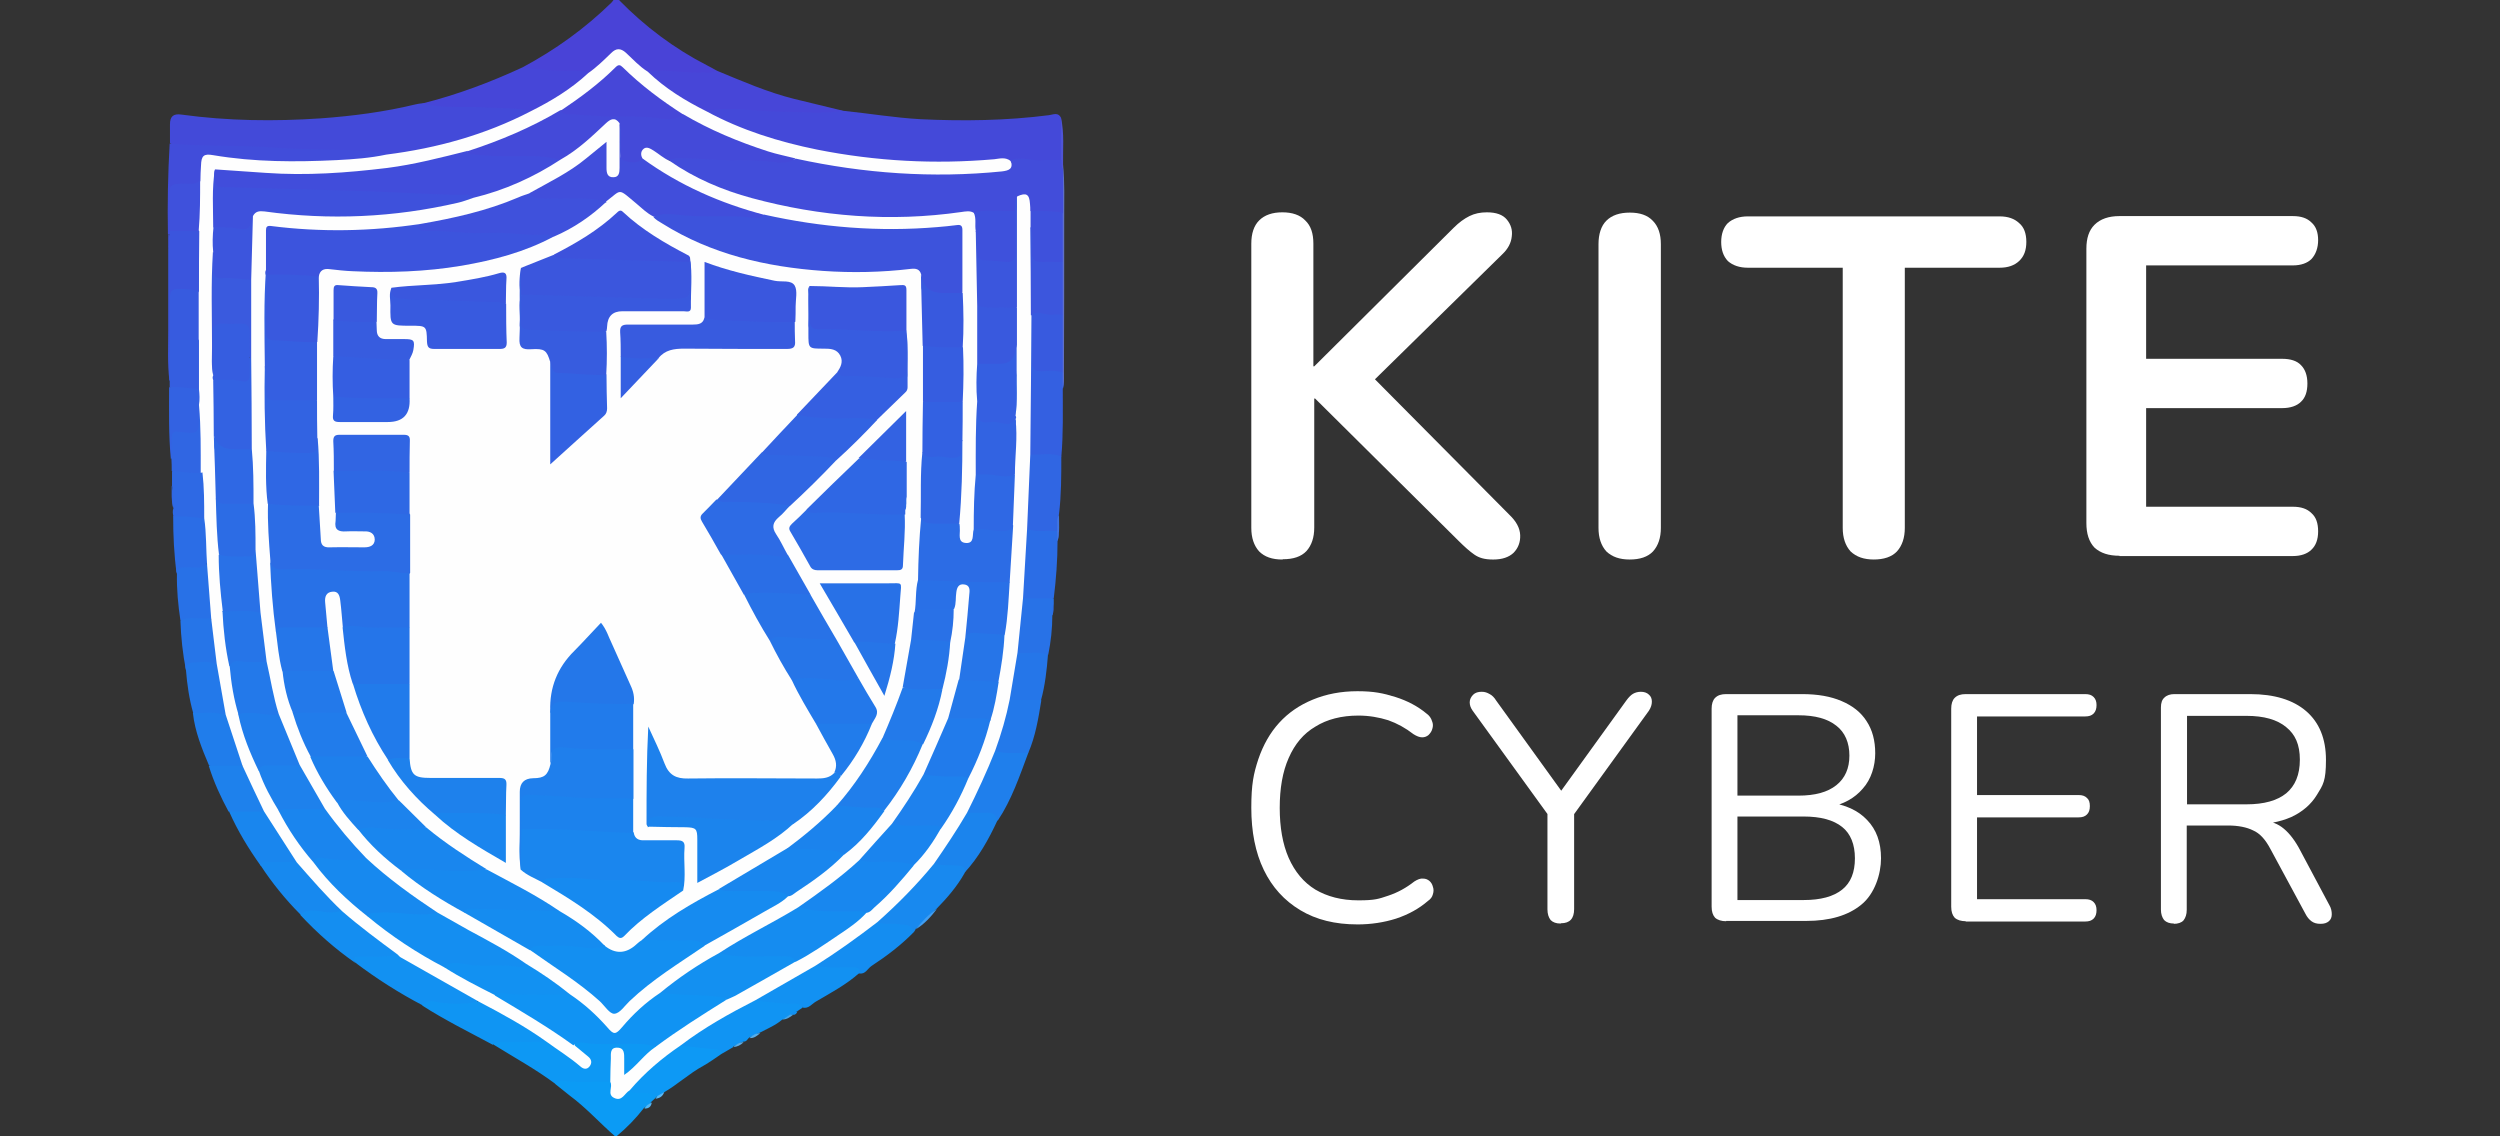 <?xml version="1.0" encoding="UTF-8"?>
<svg id="Layer_1" data-name="Layer 1" xmlns="http://www.w3.org/2000/svg" version="1.1" viewBox="0 0 861.9 391.8">
  <rect x="0" y="0" width="861.9" height="391.8" fill="#333333" stroke="none"/>
  <defs>
    <style>
      .cls-1 {
        fill: #148df1;
      }

      .cls-1, .cls-2, .cls-3, .cls-4, .cls-5, .cls-6, .cls-7, .cls-8, .cls-9, .cls-10, .cls-11, .cls-12, .cls-13, .cls-14, .cls-15, .cls-16, .cls-17, .cls-18, .cls-19, .cls-20, .cls-21, .cls-22, .cls-23, .cls-24, .cls-25, .cls-26, .cls-27, .cls-28, .cls-29, .cls-30, .cls-31, .cls-32, .cls-33, .cls-34, .cls-35, .cls-36, .cls-37, .cls-38, .cls-39, .cls-40, .cls-41, .cls-42, .cls-43, .cls-44, .cls-45, .cls-46, .cls-47, .cls-48, .cls-49, .cls-50, .cls-51, .cls-52, .cls-53, .cls-54, .cls-55, .cls-56, .cls-57, .cls-58, .cls-59, .cls-60, .cls-61, .cls-62, .cls-63, .cls-64, .cls-65, .cls-66, .cls-67, .cls-68, .cls-69, .cls-70, .cls-71, .cls-72, .cls-73, .cls-74, .cls-75, .cls-76, .cls-77, .cls-78, .cls-79, .cls-80, .cls-81, .cls-82, .cls-83, .cls-84, .cls-85, .cls-86, .cls-87, .cls-88, .cls-89, .cls-90, .cls-91, .cls-92, .cls-93, .cls-94, .cls-95, .cls-96, .cls-97, .cls-98, .cls-99, .cls-100, .cls-101, .cls-102, .cls-103 {
        stroke-width: 0px;
      }

      .cls-2 {
        fill: #138ff1;
      }

      .cls-3 {
        fill: #2d6be5;
      }

      .cls-4 {
        fill: #168bf0;
      }

      .cls-5 {
        fill: #217ceb;
      }

      .cls-6 {
        fill: #414edb;
      }

      .cls-7 {
        fill: #1e80ec;
      }

      .cls-8 {
        fill: #1b84ed;
      }

      .cls-9 {
        fill: #2c6ce5;
      }

      .cls-10 {
        fill: #58b8f7;
      }

      .cls-11 {
        fill: #3d53dc;
      }

      .cls-12 {
        fill: #237aea;
      }

      .cls-13 {
        fill: #414ddb;
      }

      .cls-14 {
        fill: #4e54d7;
      }

      .cls-15 {
        fill: #4449d9;
      }

      .cls-16 {
        fill: #1a86ee;
      }

      .cls-17 {
        fill: #1a85ee;
      }

      .cls-18 {
        fill: #1e81ed;
      }

      .cls-19 {
        fill: #3c55dd;
      }

      .cls-20 {
        fill: #3859de;
      }

      .cls-21 {
        fill: #4646d8;
      }

      .cls-22 {
        fill: #3165e3;
      }

      .cls-23 {
        fill: #3b55dd;
      }

      .cls-24 {
        fill: #375ce0;
      }

      .cls-25 {
        fill: #52b8f8;
      }

      .cls-26 {
        fill: #207deb;
      }

      .cls-27 {
        fill: #1b83ed;
      }

      .cls-28 {
        fill: #2e68e4;
      }

      .cls-29 {
        fill: #1789ef;
      }

      .cls-30 {
        fill: #1f7fec;
      }

      .cls-31 {
        fill: #0b9bf5;
      }

      .cls-32 {
        fill: #3c56dd;
      }

      .cls-33 {
        fill: #3a57de;
      }

      .cls-34 {
        fill: #0f95f3;
      }

      .cls-35 {
        fill: #355fe1;
      }

      .cls-36 {
        fill: #3959de;
      }

      .cls-37 {
        fill: #1093f3;
      }

      .cls-38 {
        fill: #355ee1;
      }

      .cls-39 {
        fill: #4943d7;
      }

      .cls-40 {
        fill: #2f67e4;
      }

      .cls-41 {
        fill: #2b6de6;
      }

      .cls-42 {
        fill: #424dda;
      }

      .cls-43 {
        fill: #385adf;
      }

      .cls-44 {
        fill: #1986ee;
      }

      .cls-45 {
        fill: #59ace7;
      }

      .cls-46 {
        fill: #0d98f4;
      }

      .cls-47 {
        fill: #1094f3;
      }

      .cls-48 {
        fill: #2970e7;
      }

      .cls-49 {
        fill: #3263e2;
      }

      .cls-50 {
        fill: #365de0;
      }

      .cls-51 {
        fill: #148ef1;
      }

      .cls-52 {
        fill: #3f51dc;
      }

      .cls-53 {
        fill: #1c83ed;
      }

      .cls-54 {
        fill: #2872e7;
      }

      .cls-55 {
        fill: #0d99f5;
      }

      .cls-56 {
        fill: #3a5ade;
      }

      .cls-57 {
        fill: #4aa5e7;
      }

      .cls-58 {
        fill: #2378ea;
      }

      .cls-59 {
        fill: #2478e9;
      }

      .cls-60 {
        fill: #2477e9;
      }

      .cls-61 {
        fill: #3c54dd;
      }

      .cls-62 {
        fill: #158cf0;
      }

      .cls-63 {
        fill: #2576e9;
      }

      .cls-64 {
        fill: #3d52dc;
      }

      .cls-65 {
        fill: #1887ef;
      }

      .cls-66 {
        fill: #414dda;
      }

      .cls-67 {
        fill: #1e81ec;
      }

      .cls-68 {
        fill: #3066e3;
      }

      .cls-69 {
        fill: #444ad9;
      }

      .cls-70 {
        fill: #1c82ed;
      }

      .cls-71 {
        fill: #355ee0;
      }

      .cls-72 {
        fill: #2575e9;
      }

      .cls-73 {
        fill: #2675e8;
      }

      .cls-74 {
        fill: #1889ef;
      }

      .cls-75 {
        fill: #2e69e4;
      }

      .cls-76 {
        fill: #1291f2;
      }

      .cls-77 {
        fill: #56aeeb;
      }

      .cls-78 {
        fill: #3460e1;
      }

      .cls-79 {
        fill: #3361e2;
      }

      .cls-80 {
        fill: #375cdf;
      }

      .cls-81 {
        fill: #168af0;
      }

      .cls-82 {
        fill: #1a84ee;
      }

      .cls-83 {
        fill: #4647d8;
      }

      .cls-84 {
        fill: #2379ea;
      }

      .cls-85 {
        fill: #3b56dd;
      }

      .cls-86 {
        fill: #2871e7;
      }

      .cls-87 {
        fill: #2f68e4;
      }

      .cls-88 {
        fill: #409ef2;
      }

      .cls-89 {
        fill: #fff;
      }

      .cls-90 {
        fill: #2a6ee6;
      }

      .cls-91 {
        fill: #4174e0;
      }

      .cls-92 {
        fill: #3e51dc;
      }

      .cls-93 {
        fill: #3362e2;
      }

      .cls-94 {
        fill: #207eeb;
      }

      .cls-95 {
        fill: #5f70c9;
      }

      .cls-96 {
        fill: #385bdf;
      }

      .cls-97 {
        fill: #4746d8;
      }

      .cls-98 {
        fill: #2971e7;
      }

      .cls-99 {
        fill: #375bdf;
      }

      .cls-100 {
        fill: #217beb;
      }

      .cls-101 {
        fill: #fefefe;
      }

      .cls-102 {
        fill: #1390f1;
      }

      .cls-103 {
        fill: #434ad9;
      }
    </style>
  </defs>
  <g>
    <path class="cls-89" d="M730.7,191.6c-3.7,0-6.5-.9-8.6-2.8-1.9-2-2.8-4.8-2.8-8.5v-94.5c0-3.7.9-6.4,2.8-8.3,2-2,4.9-3,8.6-3h59.8c2.8,0,4.9.7,6.4,2.2,1.6,1.4,2.3,3.5,2.3,6.1s-.8,4.9-2.3,6.5c-1.4,1.4-3.6,2.2-6.4,2.2h-50.6v32.2h46.9c2.9,0,5.1.7,6.5,2.2,1.4,1.4,2.2,3.5,2.2,6.3s-.7,4.9-2.2,6.3c-1.4,1.4-3.6,2.2-6.5,2.2h-46.9v34h50.6c2.8,0,4.9.7,6.4,2.2,1.6,1.4,2.3,3.5,2.3,6.3s-.8,4.9-2.3,6.3c-1.4,1.4-3.6,2.2-6.4,2.2h-59.8Z"/>
    <path class="cls-89" d="M646.1,192.9c-3.5,0-6.1-.9-8.1-2.8-1.8-2-2.7-4.7-2.7-8.1v-89.7h-32.7c-2.9,0-5.2-.8-6.9-2.3-1.6-1.7-2.3-3.9-2.3-6.6s.8-5,2.3-6.5c1.7-1.5,4-2.3,6.9-2.3h86.8c2.9,0,5.1.8,6.7,2.3,1.7,1.4,2.5,3.6,2.5,6.5s-.8,5-2.5,6.6c-1.6,1.5-3.8,2.3-6.7,2.3h-32.7v89.7c0,3.4-.9,6.1-2.7,8.1-1.8,1.9-4.5,2.8-8.1,2.8h0Z"/>
    <path class="cls-89" d="M561.9,192.9c-3.5,0-6.1-.9-8.1-2.8-1.8-2-2.7-4.7-2.7-8.1v-97.8c0-3.5.9-6.3,2.7-8.1,1.9-1.9,4.6-2.8,8.1-2.8s6.1.9,7.9,2.8c1.9,1.9,2.8,4.6,2.8,8.1v97.8c0,3.4-.9,6.1-2.7,8.1-1.8,1.9-4.5,2.8-8.1,2.8h0Z"/>
    <path class="cls-89" d="M442.1,192.9c-3.5,0-6.1-.9-8-2.8-1.8-2-2.7-4.7-2.7-8.1v-98c0-3.5.9-6.2,2.7-8,1.9-1.9,4.6-2.8,8-2.8s6.1.9,7.9,2.8c1.9,1.8,2.8,4.4,2.8,8v42.3h.3l48.1-47.8c1.8-1.8,3.6-3.1,5.4-4,1.8-.9,3.8-1.3,6-1.3,3.2,0,5.5.8,6.9,2.5,1.4,1.7,2,3.6,1.7,5.8-.2,2.2-1.3,4.3-3.2,6.1l-48.9,48,.2-9.6,51.1,51.5c2.3,2.2,3.6,4.5,3.7,7,.1,2.4-.7,4.5-2.3,6.1-1.6,1.5-3.9,2.3-7,2.3s-4.9-.6-6.5-1.7c-1.6-1.1-3.4-2.7-5.5-4.8l-49.4-49h-.3v44.5c0,3.4-.9,6.1-2.7,8.1-1.8,1.9-4.5,2.8-8.1,2.8h0Z"/>
    <path class="cls-89" d="M754,277.3h20.5c6.1,0,10.6-1.3,13.7-3.8,3.1-2.6,4.7-6.4,4.7-11.6s-1.6-8.7-4.7-11.2c-3.1-2.6-7.7-3.9-13.7-3.9h-20.5v30.4ZM749.5,318.4c-1.5,0-2.6-.4-3.4-1.2-.7-.9-1.1-2.1-1.1-3.6v-69.7c0-1.6.4-2.7,1.2-3.4.8-.8,2-1.2,3.4-1.2h26.2c8.3,0,14.8,2,19.3,5.9,4.5,3.9,6.8,9.5,6.8,16.8s-1,8.6-3.1,12c-2,3.3-5,5.9-8.9,7.7-3.9,1.7-8.6,2.6-14.1,2.6l1.1-1.4h2.2c2.9,0,5.4.7,7.5,2.2,2.1,1.5,4.1,3.9,5.9,7.1l10.6,19.9c.6,1,.8,2.1.8,3.1,0,1-.3,1.8-1,2.4-.7.6-1.6.9-2.9.9s-2.3-.3-3.1-.9c-.8-.6-1.5-1.4-2.1-2.6l-12.1-22.4c-1.7-3.2-3.6-5.3-5.9-6.3-2.2-1.1-5.1-1.7-8.7-1.7h-14.2v29.1c0,1.5-.4,2.7-1.1,3.6-.7.8-1.9,1.2-3.4,1.2h0Z"/>
    <path class="cls-89" d="M677.7,317.6c-1.6,0-2.9-.4-3.8-1.2-.8-.9-1.2-2.1-1.2-3.8v-68.3c0-1.6.4-2.9,1.2-3.7.9-.9,2.1-1.3,3.8-1.3h41.2c1.3,0,2.2.3,2.9,1,.7.7,1,1.6,1,2.8s-.3,2.2-1,2.9c-.7.7-1.6,1-2.9,1h-37.3v27.1h35c1.3,0,2.2.3,2.9,1,.7.6,1,1.5,1,2.8s-.3,2.2-1,2.9-1.6,1-2.9,1h-35v28.2h37.3c1.3,0,2.2.3,2.9,1,.7.7,1,1.6,1,2.8s-.3,2.2-1,2.9c-.7.7-1.6,1-2.9,1h-41.2Z"/>
    <path class="cls-89" d="M599,274.3h21c5.8,0,10.1-1.2,13.1-3.6,3-2.4,4.5-5.8,4.5-10.2s-1.5-8-4.5-10.3c-3-2.4-7.3-3.6-13.1-3.6h-21v27.7h0ZM599,310.3h22.8c5.9,0,10.3-1.2,13.3-3.6,3-2.4,4.4-6,4.4-10.8s-1.5-8.5-4.4-10.8c-3-2.4-7.4-3.6-13.3-3.6h-22.8v28.7ZM595.1,317.6c-1.6,0-2.9-.4-3.8-1.2-.8-.9-1.2-2.1-1.2-3.8v-68.3c0-1.6.4-2.9,1.2-3.7.9-.9,2.1-1.3,3.8-1.3h26.2c5.4,0,9.9.8,13.6,2.4,3.8,1.6,6.7,3.9,8.6,6.9,2,3,3,6.7,3,11.1s-1.4,9-4.3,12.2c-2.8,3.3-6.7,5.4-11.5,6.4v-1.6c5.5.7,9.9,2.7,13,6,3.2,3.3,4.8,7.7,4.8,13.2s-2.2,12.3-6.8,16c-4.5,3.7-10.8,5.6-19,5.6h-27.6Z"/>
    <path class="cls-89" d="M538,318.4c-1.5,0-2.6-.4-3.4-1.2-.7-.9-1.1-2.1-1.1-3.7v-36.4l2,6.3-27.8-38.4c-.7-1-1-1.9-1-2.9,0-1,.5-1.9,1.2-2.6.7-.7,1.7-1,2.9-1s1.9.3,2.8.8c.8.4,1.6,1.2,2.2,2.2l23.6,32.7h-2.3l23.6-32.7c.8-1.1,1.6-1.9,2.3-2.3.7-.4,1.6-.7,2.7-.7s2.1.3,2.8,1c.7.6,1,1.4,1,2.4,0,1-.3,2-1,3.1l-27.7,38.3,1.9-6.3v36.4c0,3.3-1.5,4.9-4.5,4.9h0Z"/>
    <path class="cls-89" d="M468,318.7c-7.7,0-14.2-1.6-19.7-4.9-5.5-3.3-9.7-7.9-12.6-13.9-2.9-6-4.3-13.2-4.3-21.4s.8-11.8,2.4-16.7c1.7-5,4.1-9.2,7.2-12.6,3.2-3.5,7-6.1,11.6-8,4.6-1.9,9.7-2.9,15.4-2.9s8.9.7,13.1,2c4.1,1.3,7.7,3.2,10.7,5.7,1,.7,1.6,1.6,1.9,2.6.4.9.4,1.8.1,2.7-.2.8-.7,1.5-1.3,2.1-.6.5-1.3.8-2.2.8s-1.9-.4-3-1.1c-2.7-2.1-5.6-3.7-8.7-4.8-3.2-1-6.6-1.6-10.3-1.6-5.8,0-10.8,1.3-14.8,3.8-4.1,2.4-7.1,6-9.2,10.8-2.1,4.7-3.1,10.5-3.1,17.2s1,12.5,3.1,17.3c2.1,4.7,5.1,8.4,9.2,10.9,4.1,2.4,9,3.7,14.8,3.7s7-.5,10.3-1.6c3.3-1.1,6.2-2.7,9-4.9,1.1-.7,2.1-1.1,3-1,.9,0,1.6.3,2.2.8.6.5,1,1.2,1.2,2,.3.8.3,1.7,0,2.6-.2.9-.8,1.7-1.7,2.3-3.1,2.7-6.8,4.7-11,6.1-4.1,1.3-8.6,2-13.3,2h0Z"/>
  </g>
  <g>
    <path class="cls-39" d="M180.2,23.2c11.2-6,21.5-13.4,30.6-22.3.3-.3.5-.6.7-.9.6,0,1.3,0,1.9,0,8.9,9.1,19,16.7,30.3,22.5,1.2.6,2.4,1.3,3.5,1.9-.6,2.2-2.4,2-4.1,2-6.3.3-12.5-.6-18.7-1-1.8.4-3.2-.3-4.5-1.6-1.5-1.4-2.9-2.9-4.6-4.2-1.8-1.3-3.2-1.1-4.7.3-1.8,1.8-3.4,3.6-5.6,5-1,.6-2,1.1-3.2.8-5.9,0-11.7.1-17.6-.7-1.6-.2-3.4-.1-4.1-2.1Z"/>
    <path class="cls-31" d="M212.1,391.8c-5.3-4.6-10-9.9-15.7-14.1-1.7-1.3-3.3-2.7-5-4-.2-1.7.9-2.5,2.2-2.4,5.3.6,10.7-.4,15.9.7,1.2.3,1.8,1.2,2,2.4.4,2.5,1.7,2.8,3.6,1.4.7-.5,1.5-.7,2.3-.5,1.9.3,3.9-.2,5.8,0,1.5.2,2.8.5,3.4,2.1.1.7-.5.9-.8,1.3-.4.4-.9.8-1.3,1.2-.5,1.1-1.7,1.4-2.5,2.1-2.8,3.6-5.9,6.8-9.4,9.7h-.6Z"/>
    <path class="cls-15" d="M290.7,38.2c8.9.9,17.7,2.4,26.7,2.9,14.8.7,29.6.5,44.3-1.4,1.4-.2,3.1-1.1,4.1.9.6,4.8.2,9.6.2,14.4-1,1.6-2.6,1.5-4.1,1.6-4.5.3-8.9-.4-13.4-.5-7.8.4-15.6.4-23.4,1-5.8.4-11.7-.3-17.5-.7-10.7-.7-21.4-2.2-31.9-4.7-10.2-2.4-20.1-5.6-29.5-10.4-1.3-.7-3.4-1.1-2.8-3.5,1.1-1.4,2.6-1.6,4.2-1.6,7.8.1,15.6.6,23.4.9,6.5.3,13.1.7,19.6,1.1Z"/>
    <path class="cls-97" d="M290.7,38.2c-7,1.1-14,.4-21.1.3-8.7,0-17.4-1.9-26.1-.3-1.3,1.1-2.6.4-3.8-.2-5.3-2.8-10.2-6-14.8-9.8-1.1-.9-2.4-1.9-1.7-3.7,6.6-.6,13.1.8,19.7.5,1.5,0,2.9,0,4.3-.6,8.7,3.6,17.4,7.4,26.6,9.7,5.6,1.4,11.3,2.7,16.9,4.1Z"/>
    <path class="cls-78" d="M366.4,133.9c0,7.9.2,15.7-.5,23.6-3.8,1-7.6,1.5-11.3-.4-1-1.1-.9-2.5-.9-3.9-.1-13.5,0-27.1,0-40.6,0-1.3-.1-2.7.9-3.9.3-.3.7-.4,1.1-.4,1.6.6,1.5,2.1,1.6,3.4.2,3.1,0,6.2,0,9.4,0,4.7.5,5.2,5.1,5.4,1.8.1,3.6,0,4.3,2.2,0,1.7.3,3.5-.2,5.2Z"/>
    <path class="cls-47" d="M252.8,361c-1.2.7-2.4,1.4-3.6,2.1-3.5.2-7-.2-10.4-.5-1.5-.1-2.9-.3-4-1.4-.9-1.5-.2-2.6,1-3.4,7.5-5.3,15.3-9.9,23.5-13.9.6-.3,1.2-.3,1.8-.2,4.2.7,8.4.5,12.5,1,1.7.2,3.4.3,3.1,2.7-.6.4-1.2.8-1.8,1.2-.8.5-1.7.8-2.4,1.4-.8.7-1.8,1.2-2.8,1.5-2.3,2-5.1,3.1-7.7,4.5-1.3.4-2.4,1.3-3.7,1.7-.6.5-.9,1.5-2,1.4-1.3.4-2.3,1.3-3.6,1.7Z"/>
    <path class="cls-74" d="M315.7,320.4c-.2.3-.4.6-.6.9-2.8-.9-5.6-1.3-8.6-1.3-1.5,0-3.2.2-4.2-1.3-.9-1.7.4-2.7,1.4-3.7,3.4-3.5,7-6.7,10.3-10.3,1.9-2,3.5-4.4,5.5-6.3.9-.8,1.7-1.6,2.9-1.4,2.7.3,5.4-.2,8.1.2,2.7.5,3.2,1.6,2,3.9-2.6,4.6-6,8.5-9.7,12.3-2.5,2.3-4.7,4.9-7.3,7Z"/>
    <path class="cls-68" d="M355.1,156.7c3.6.3,7.3-.8,10.8.7,0,6.7,0,13.3-.8,19.9-.8,2,.4,4.2-.7,6.1-3.8,1.5-7.5,1.8-11.1-.7-1.1-1.5-1-3.2-.8-4.8.7-5.7.4-11.4.6-17.2,0-1.6,0-3.5,2-4.1Z"/>
    <path class="cls-1" d="M302.5,317.9c2.3,1,4.7.4,7,.7,2.1.3,4.7-.2,5.6,2.7-4.4,4.5-9.4,8.3-14.6,11.7-1.4.9-2.1,3-4.3,2.6-3.4-.9-6.8-.4-10.2-.5-1.8,0-3.6,0-4.9-1.4-.9-1.6.2-2.5,1.4-3.3,5.6-3.8,11.3-7.5,16.6-11.7.9-.7,2-1.7,3.4-.7Z"/>
    <path class="cls-76" d="M281.1,332.9c4.1,1,8.3.5,12.5.6,1.3,0,3-.3,2.6,2-4.5,4-9.8,6.8-14.9,9.8-1.4.8-2.5,2.5-4.5,2.1-.8-1.3-2-1.4-3.3-1.3-4.4,0-8.7-.7-13-1.2-.6-1.7.7-2.2,1.8-2.8,5-3,10.2-5.7,15.2-8.8,1.2-.7,2.4-1.4,3.8-.3Z"/>
    <path class="cls-41" d="M354,182.4c3.4,1.1,7,.4,10.5.7.7,1.1.5,2.3.1,3.4,0,6.6-.5,13.2-1.3,19.7-3.5,2.5-7.2,1.7-10.9.6-1.5-1.4-1.3-3.3-1.1-4.9.5-5.5.3-11.1,1.2-16.6.2-1.1.3-2.3,1.5-2.8Z"/>
    <path class="cls-30" d="M354.5,259.6c-3,8-5.7,16.1-10.5,23.3-3.4-1.7-7.4-.4-10.9-2.1-1.1-1.3-.6-2.5,0-3.8,2.7-5.4,5.4-10.8,7.6-16.5.5-1.3,1.2-2.4,2.9-2.6,2.7-.1,5.3,0,8,.2,1.1,0,2.3.1,2.9,1.4Z"/>
    <path class="cls-55" d="M234.6,360.5c4,.4,8,.9,12,1.3,1.1.1,2.1.1,2.5,1.3-2.2,1.5-4.4,3.1-6.7,4.4-4.8,2.6-8.8,6.4-13.5,9.1-.7.6-1.1,1.8-2.4,1.4-1.7-1.1-3.7-1.2-5.7-1.2-1.3,0-2.7.2-3.8-.9-.8-1.7.1-2.9,1.2-3.8,4.3-3.6,8.1-7.8,12.7-10.9,1.1-.8,2.2-1.7,3.6-.7Z"/>
    <path class="cls-8" d="M333.3,280.2c2.3,0,4.7,0,7,0,1.7,0,3.3.5,3.6,2.6-3,6.5-6.5,12.8-11.4,18.1.6-2.5-1.4-2.4-2.8-2.5-2.6-.3-5.3.2-7.9-.7-1-1.3-.2-2.4.5-3.4,2.8-3.8,5.2-7.7,7.6-11.7.7-1.2,1.5-2.6,3.3-2.4Z"/>
    <path class="cls-84" d="M354.5,259.6c-3.8-.2-7.7.5-11.4-.7-1-.9-.9-2-.5-3.1,1.5-4,2.3-8.1,3.4-12.2.4-1.4.8-2.8,2.6-3.1,2.6-.8,5.3-.6,7.9-.4,1,0,2,.3,2.5,1.4-1,6.2-2,12.3-4.5,18.1Z"/>
    <path class="cls-54" d="M352.6,206.3c3.6,0,7.1,0,10.7,0,0,.6,0,1.3,0,1.9-.5,1.3.1,2.7-.5,4,0,4.5-.5,9-1.4,13.5-3.7,1.3-7.4,1.4-11.1-.1-1.2-1.4-1-3.1-.9-4.7.4-3.8.9-7.6,1.2-11.4,0-1.4.3-2.7,2-3.1Z"/>
    <path class="cls-63" d="M350.7,225.1c3.5.3,7.2-.6,10.6.6-.4,5.3-1,10.6-2.4,15.7-3.7,0-7.3,0-11-.1-1-.8-1.2-1.9-1-3.1.6-3.6,1-7.2,1.7-10.7.2-1.2.6-2.2,2-2.5Z"/>
    <path class="cls-95" d="M366.4,133.9v-5.4c-1.1-1.4-1.5-3-1.5-4.7,0-5.1-.2-10.2.2-15.3-.3-6.1-.3-12.1,0-18.2-.3-5.6-.3-11.3,0-16.9-.2-5.1-.5-10.2.1-15.3.3-.5.7-1.1,1.3-1.3.6,6,.4,12.1.4,18.1,0,18.5,0,37.1-.1,55.6,0,1.1-.2,2.3-.4,3.4Z"/>
    <path class="cls-14" d="M366.5,56.8c0,.5-.1.9-.2,1.4-2.1-.6-1.3-1.8-.5-3,0-4.8,0-9.7,0-14.5,1.2,5.3.6,10.8.7,16.2Z"/>
    <path class="cls-88" d="M315.7,320.4c2.1-2.6,4.4-5.2,7.3-7-2.1,2.7-4.3,5.2-7.3,7Z"/>
    <path class="cls-91" d="M364.5,186.5c0-1.1,0-2.3-.1-3.4.3-1.9-.4-3.9.7-5.7,0,3.1.3,6.1-.5,9.1Z"/>
    <path class="cls-57" d="M269.7,351.6c.9-.6,1.8-1.2,2.7-1.8.4-.2.7-.2,1.1,0-1.1.9-2.3,1.7-3.8,1.7Z"/>
    <path class="cls-77" d="M258.4,357.9c1-1,2.2-1.7,3.7-1.7-1.1.9-2.1,1.8-3.7,1.7Z"/>
    <path class="cls-45" d="M252.8,361c1-.9,2.1-1.7,3.6-1.7-1,1-2.2,1.6-3.6,1.7Z"/>
    <path class="cls-10" d="M226.6,377.9c.8-.5,1.6-.9,2.4-1.4-.5,1.5-1.5,2.1-3,2.3.2-.3.4-.6.6-.9Z"/>
    <path class="cls-25" d="M222.2,382.2c.5-1.1,1.5-1.6,2.5-2.1-.2,1.5-1.1,2.1-2.5,2.1Z"/>
    <path class="cls-41" d="M362.7,212.2c0-1.4-.3-2.8.5-4,0,1.4.2,2.7-.5,4Z"/>
    <path class="cls-76" d="M273.5,349.8c-.4,0-.7,0-1.1,0,.7-.7,1.6-1,2.5-1.1-.2.7-.7,1.2-1.4,1.2Z"/>
    <path class="cls-103" d="M58.6,49.5c0-2.2,0-4.4,0-6.6,0-2.7,1.1-3.8,3.9-3.4,16,2.2,32.1,2.4,48.2,1.3,10.9-.8,21.8-2.2,32.5-4.8.8-.2,1.6-.3,2.5-.4,8.6-.4,17.3-.4,25.9.1,2.4.1,4.8.2,7.2.4,1.4,0,3,0,4,1.3,1,2.4-.8,3.2-2.4,3.9-7.6,3.6-15.5,6.6-23.6,8.8-6.6,1.7-13.3,3.3-20.1,4.2-1.4.2-2.7.3-4,.1-3.7-1.9-7.7-1-11.6-1.2-9-.6-18.1-.2-27.2-.8-9.2-.6-18.5-1.1-27.8-.9-2.6,0-5.3.1-7.3-2.1Z"/>
    <path class="cls-21" d="M182.8,38.3c-4.8-1.3-9.7-.9-14.6-1.2-7.6-.6-15.2.5-22.7-1.4,12-3,23.5-7.3,34.7-12.5,5.7.7,11.3,1.4,17,1.2,1.9,0,3.7,0,5.5.6.6,1.2-.1,1.9-.9,2.7-4.7,4.5-10.3,7.5-15.9,10.7-1,.6-2.1.9-3.1-.1Z"/>
    <path class="cls-46" d="M210.4,373c-5.6-.2-11.2.4-16.8-.4-1-.1-1.6.3-2.1,1.1-6.8-5.1-14.2-9.1-21.4-13.6-.2-2.3,1.6-2.2,3-2.2,4.5-.3,9-.2,13.4.4,4.3,0,7.1,3.1,10.3,5.3,1.3.8,2.3,2,4.2,2.4-.5-2.8-4.9-3.2-3.3-6.6.9-1.3,2.3-1.5,3.6-1.3,6.3.8,12.7.2,19,.4,2.1,0,4.2,0,5.8,1.7.7,1.2.3,2.3-.6,3.1-2.6,2-4.6,4.5-7.1,6.6-.9.8-1.8,1.5-3.1.9-1.1-.5-1.1-1.6-1.4-2.6-.3-1.3.5-3.8-1-3.8-1.8,0-.9,2.5-1.1,3.9-.3,1.7.6,3.6-1.4,4.8Z"/>
    <path class="cls-66" d="M58.6,49.5c11.5,1,23.1.5,34.7,1.3,10.8.8,21.7.6,32.5,1.2,2.5.1,5,.4,7.4,1.2-.4,1.9-1.9,2-3.4,2.2-6.2.8-12.4,1.4-18.7,1.3-11.5-.3-23,.6-34.4-1.2-5.2-.8-5.5-.3-6.1,5.1,0,.5-.1,1-.3,1.5-1.1,2.2-3,2.5-5.2,2.6-4.7.2-5,.6-5.1,5.4,0,3,.3,6-.5,9-.1.5-.2,1.1-.6,1.5-.3.3-.6.4-1,.2-.2-10.5,0-20.9.6-31.3Z"/>
    <path class="cls-76" d="M145.7,346.6c-8.2-4.3-15.9-9.2-23.3-14.8-.5-.7-1.7-1.1-1.1-2.3.5-.9,1.5-1,2.4-1.1,3.9-.4,7.9.2,11.8-.2,2.1-.3,3.9.8,5.5,1.8,6.6,4.2,13.5,7.8,20.3,11.7,1.6.9,4.3,1.5,3.1,4.5-3.8,2.5-8,1.2-12,1.1-2.2,0-4.4-1-6.7-.6Z"/>
    <path class="cls-34" d="M145.7,346.6c1.6-2.2,3.9-1.3,5.7-1,4.5.6,8.8.7,13.2-.2,1.1-1.2,2.3-.7,3.4,0,5.9,3.4,12,6.6,17.7,10.4,1.1.8,2.6,1.5,2.2,3.4-4.7,0-9.4,0-14.1.1-1.3,0-2.7-.2-3.9.9-8.2-4.4-16.5-8.5-24.3-13.5Z"/>
    <path class="cls-51" d="M136.5,329.1c-4.2,1.1-8.4.7-12.6.7-1.6,0-2.5.3-1.5,2.1-6.9-4.8-13.1-10.3-18.8-16.4-.2-2,1.1-2.5,2.7-2.6,2.3-.2,4.5-.2,6.8.3,1.2.3,2.4.5,3.7.1,1.4-.3,2.4.4,3.4,1.2,4.2,3.7,8.7,7.2,13.2,10.4,1.4,1,3.5,1.7,3.1,4.2Z"/>
    <path class="cls-29" d="M117.3,314.1c-2,.6-4,.6-6.1.2-2.6-.4-5.3-1-7.6,1-5.2-5.2-9.8-10.9-13.8-17-.6-2.3.9-2.7,2.6-2.7,2.9,0,5.8-.2,8.7.5,1.1,0,1.9.6,2.7,1.4,4.7,4.4,8.1,10,13.2,14.1.7.6,1.1,1.5.3,2.5Z"/>
    <path class="cls-23" d="M58.5,80.9c0-.4,0-.8,0-1.3,3.4-2.4,6.9-1.7,10.4-.5.4.4.8.8.8,1.3.4,6.6.9,13.2-.3,19.8-1.1,1.4-2.7,1.2-4.3,1.1-4.1-.3-5,.6-5.1,4.6,0,3.9,0,7.9-.2,11.8.3,3.4.3,6.8.1,10.1,0,1.3,0,2.7-1.5,3.4-.7-5.8-.4-11.7-.4-17.5,0-9.3,0-18.6,0-27.9.6-1.6-.2-3.4.5-5Z"/>
    <path class="cls-44" d="M101.7,297.2c-3.1,0-6.3,0-9.4-.1-1.2,0-2.1.1-2.4,1.4-4.2-5.9-8-12.1-10.9-18.7,1.1-1.9,3.1-1.4,4.8-1.5,2-.1,4-.1,5.9.5,1.8,0,2.8,1.1,3.6,2.6,2.4,4.3,5.2,8.3,7.9,12.4.8,1.1,1.7,2.2.5,3.6Z"/>
    <path class="cls-26" d="M72.1,264c-2.5-5.9-4.9-11.8-5.6-18.2,3.5-2.6,7.2-1.7,10.9-.4.5.2.9.5,1.1,1,1.9,5.1,3.5,10.2,5.4,15.3.4,1.1,0,2.3-1.1,3-3.6.7-7.2,1.5-10.6-.8Z"/>
    <path class="cls-84" d="M77.2,246.4c-3.5-1.2-7.1-.4-10.6-.6-1.4-4.9-2.1-9.9-2.5-14.9-.7-2.6.5-3.8,2.9-4,2.6-.2,5.2-.6,7.5,1.1,1,.7,1.3,1.9,1.5,3,.6,4,1.4,8,2,12,.2,1.2.5,2.5-.8,3.4Z"/>
    <path class="cls-67" d="M72.1,264c3.6,0,7.2,0,10.8,0,1.5,0,2.1.9,2.7,2.1,1.7,3.5,3.3,7.1,5.1,10.6.5,1.1.8,2.2-.4,3.1-3.8,0-7.6,0-11.5,0-2.7-5-5.1-10.2-6.8-15.7Z"/>
    <path class="cls-86" d="M62.2,213.9c-.8-5.3-1.3-10.7-1.2-16.1-.7-2.3.3-3.4,2.5-3.6,2.6-.1,5.2-.5,7.8.3,1.8,1.6,1,3.9,1.5,5.8.7,3.3.4,6.6.9,9.9.2,1.1.1,2.3-.8,3.2-3.5,1.8-7,1.4-10.6.4Z"/>
    <path class="cls-41" d="M70.8,195c-2.2,1.1-4.5.5-6.8.6-1.6,0-3,.2-3.1,2.2-.9-6.6-1.2-13.2-1.2-19.8,3.5-2.7,7-1.4,10.4,0,1.4,1.3,1.5,3.1,1.6,4.8.2,3.1-.1,6.2.3,9.2.2,1.2-.1,2.2-1.4,2.8Z"/>
    <path class="cls-71" d="M58.4,131.2c0-4.7.1-9.3.2-14,3.4-2.5,6.8-1.7,10.4-.4.7.6.9,1.4.9,2.2.3,4.5.3,9.1,0,13.6,0,.6-.3,1.2-.7,1.7-3.7,1.8-7.3,1.2-10.7-.8,0-.8,0-1.5,0-2.3Z"/>
    <path class="cls-93" d="M58.4,133.5c3.4-.3,6.7.4,10.1.6,2.1,1.3,1.1,3.7,1.8,5.5.3,3-.9,5.9-1.1,8.9-.1,1.8-1.9,1.9-3.4,2.1q-4.7.4-5.4,5.1c-.2,1-.3,2.1-1.5,2.5-.8-8.2-.6-16.4-.6-24.6Z"/>
    <path class="cls-73" d="M62.2,213.9c3.2-1.5,6.7-.4,10-.7,1.7.6,1.8,2.2,2,3.6.3,3.1.6,6.2,1.1,9.2.2,1.2,0,2.3-1.2,2.9-2.4-1.1-4.9-.6-7.4-.5-1.5,0-2.5.9-2.6,2.6-1.1-5.6-1.7-11.3-1.9-17Z"/>
    <path class="cls-75" d="M69.8,178.7c-3.3-.5-6.6-.8-10-.6-.2-.9-.4-1.9,0-2.8-.7-2.6.1-5.2-.5-7.8,0-1.7,0-3.4,0-5,3.6-2.5,7-.7,10.5.2,2.6,4.9,1.7,10.1,1,15.3,0,.4-.5.6-.9.8Z"/>
    <path class="cls-68" d="M69.2,163c-3.4.4-6.7-.6-10-.6,0-1.4,0-2.8-.1-4.2,0-2.4,0-4.8.1-7.2,0-1.7.7-2.6,2.5-2.1.1,0,.2,0,.3,0,6.4.8,6.5.7,6.6-5.6,0-1.2,0-2.5,0-3.7,1.8.3,1.9,1.8,1.9,3.1.2,5.8.2,11.6,0,17.4,0,1.1-.2,2.3-1.4,2.9Z"/>
    <path class="cls-68" d="M59.2,167.4c1,2.6.3,5.2.5,7.8-.7-2.6-.5-5.2-.5-7.8Z"/>
    <path class="cls-52" d="M58.5,80.9c-.1,1.7.3,3.4-.5,5,0-1.7,0-3.3,0-5,.2,0,.3,0,.5,0Z"/>
    <path class="cls-101" d="M69.2,163c0-7.8.1-15.6-.6-23.4.3-1.8.2-3.6,0-5.4,0-5.6,0-11.3,0-16.9-.5-.6-1.1-1-1.1-1.8-.4-4.4-.4-8.9,0-13.3,0-.8.7-1.2,1.1-1.8,0-6.9,0-13.8.1-20.7-.6-.6-1.3-1.2-1.2-2.1.5-4,0-8,.4-12,.1-1.3,1-2.2,1.2-3.5,0-1.7.1-3.3.2-5,.1-3.4.9-4.2,4.2-3.6,14.2,2.4,28.4,2.4,42.7,1.7,5.7-.3,11.4-.7,17-1.9,17.4-2.2,34.1-6.8,49.7-14.9,7.2-3.6,14-7.7,19.9-13.2,2.9-2,5.4-4.5,7.9-6.9,1.7-1.7,3.2-1.8,5.1-.1,2.4,2.2,4.6,4.7,7.5,6.5,6,5.8,12.9,10,20.3,13.7,12,6.5,24.9,10.5,38.2,13.2,20.2,4,40.5,5.1,61,3.3,1.8-.2,3.7-.8,5.5.5,2,2.5,1.4,4.4-1.8,5.1-5.2,1.1-10.6,1.2-15.9,1.4-18.9.5-37.5-1.3-56-5.3-2.9-1.5-6.3-1.3-9.3-2.3-10.5-3.3-20.9-7-30-13.3-7.4-3.9-13.8-9.3-20.1-14.8-1.4-1.2-2.6-1.4-4,0-5.3,5.2-11.2,9.6-17.6,13.3-9.1,5.7-18.7,10.5-29.2,13-1.1.3-2.1.8-3.2,1.2-9.2,3.1-18.7,5-28.3,6.2-11.4,1.4-22.8,2.4-34.3,2-5.4-.2-10.8-.6-16.2-1.1-2-.2-4.1-.7-6.1.5-1,1.5-1.5,3.2-1.3,5,.3,4.2.2,8.3,0,12.5.3,2.9.2,5.8.1,8.7-.6,13.8-1.6,27.7,0,41.5,0,.8-.1,1.6,0,2.4.6,6.2-.3,12.4.6,18.6-.9,7.3.5,14.6.6,21.8-.3,6.5.5,13,.7,19.4.1,6.4,1.1,12.8,1.2,19.3.7,6.3,1.5,12.6,2.4,18.8.7,5.6,1.9,11.2,3,16.8,2.1,6.5,4,13.1,7.1,19.2,1.9,4.8,4.8,9.1,6.6,13.9,3.8,5.9,7.7,11.7,11.8,17.4,2.1,2,4.1,4.1,5.9,6.4,2.8,3.6,6.6,6.2,9.8,9.4,1,1,2,2.1,3.1,3,8.5,6.2,17.4,11.8,26.2,17.4,6,2.8,11.7,6,17.5,9.4,3.3,2.6,7.4,3.7,10.8,6.1,4.5,3,9.2,5.6,13.6,8.9,1.2.9,1.8,1.9,2.2,3.3,1.5,1.3,3.1,2.5,4.6,3.8,1.1.9,1.4,2.1.5,3.3-1,1.3-2.2,1-3.3,0-3.6-3.1-7.7-5.6-11.5-8.4-7.4-5.3-15.3-9.6-23.3-13.8-9-5.1-18-10.2-27-15.3-.4-.2-.8-.7-1.1-1-6.5-4.8-13-9.6-19.1-14.9-5.6-5.3-10.6-11.1-15.7-16.9-3.8-5.9-7.5-11.7-11.3-17.6-2.5-5.2-5-10.5-7.4-15.7-1.9-5.9-3.9-11.7-5.8-17.6-1-5.9-2.1-11.7-3.1-17.6-.6-5.2-1.3-10.4-1.9-15.7-.5-6.1-.9-12.1-1.4-18.2-.4-5.4-.2-10.9-1-16.3,0-5.2,0-10.5-.6-15.7Z"/>
    <path class="cls-101" d="M210.4,373c0-2.7.1-5.4.2-8.1,0-1.6-.3-3.8,2.2-3.7,2.5,0,2.4,2.1,2.4,3.9,0,1.7,0,3.3,0,5.5,4.2-2.9,6.8-7,10.7-9.6.3-1.4.9-2.4,2.1-3.3,6.9-5.2,14.2-10,21.9-14,7.8-4.6,15.8-8.8,23.7-13.2,8.1-4.7,15.7-10.2,23.3-15.5.4-.3.6-.8,1-1.2,6.1-4.8,11-10.7,16.2-16.5,3.6-3.8,6.3-8.2,9.4-12.3,3.3-5.7,6.3-11.5,9.4-17.3,2.5-6.6,5.3-13.1,7.4-19.9.9-4.4,1.9-8.8,2.9-13.2.5-5.4,1.3-10.7,2.1-16,.5-6.1.7-12.2,1.7-18.2,0-5.3.3-10.6.9-15.9.1-1.2-.1-2.3-.1-3.4.2-5.8,1-11.6,1-17.4,0-4.6-.3-9.2.4-13.9.3-1.6.3-3.3-.2-4.9-.1-.8-.2-1.5-.2-2.3.8-5,1.1-9.9.3-14.9,1.3-2.9-.5-5.8-.1-8.7.7-4.4,0-8.8.5-13.2-.5-12.8.5-25.5.7-38.3.9-1.5,2.3-1.9,4-1.4,1.6.6,2.3,1.9,2.4,3.6,0,.9,0,1.8,0,2.7.1,2.1.2,4.1.6,6.1-1.2,8.1,0,16.3-.4,24.5,0,1.9,0,3.7-1.2,5.4-.1,16.1-.2,32.2-.4,48.3-.4,8.6-.7,17.1-1.1,25.7-.5,7.9-.9,15.9-1.4,23.8-.6,6.3-1.3,12.5-1.9,18.8-.9,5.4-1.8,10.8-2.7,16.2-1.2,6-2.9,11.8-5,17.6-2.9,7.3-6.2,14.4-9.7,21.4-3.5,6-7.4,11.8-11.4,17.6-5.9,7.2-12.5,13.9-19.5,20.1-6.9,5.3-14,10.4-21.3,15-6.9,4-13.8,7.9-20.7,11.9-9,4.6-17.8,9.5-25.8,15.6-6.5,4.4-12.5,9.5-17.6,15.5-1.8,1-2.6,4-5.4,2.6-2.5-1.2-.3-3.8-1.3-5.5Z"/>
    <path class="cls-42" d="M355.2,72.7c0-.8,0-1.6-.1-2.4-.2-3.4-1.3-4-4.4-2.6-.7,1.8.3,3.7-.6,5.4-1.5,1.3-3.3,1-5,1.1-3,.2-6-.2-9,.1-11.1.7-22.1,2.3-33.3,1.8-23.6-1.1-46.7-4.6-67.7-16.4-2-1.1-4.8-1.7-4.2-5,1.1-1.9,3-1.8,4.7-1.6,11.2.9,22.4-.2,33.6,1.6,1.7.3,3.5.8,5.2,0,23.4,5.1,47.1,6.8,71,4.4,2.5-.3,4.1-.9,3-3.9,3.9-1.4,7.8.5,11.7,0,1.9-.2,3.9,0,5.9,0,0,1-.2,2.1.5,3,0,5.1,0,10.1,0,15.2-2.4,1.6-8.7,1.3-11.1-.6Z"/>
    <path class="cls-32" d="M355.4,108.5c0-10-.1-20.1-.2-30.1,1.2,0,1.6.8,1.8,1.8.2.8.2,1.7.2,2.5.2,5.7.2,5.7,5.9,6.2,1.3.1,2.5.3,3.3,1.5,0,6.1,0,12.1,0,18.2-2.2,2.3-4.9,1.4-7.5,1.1-1.1-.1-2.1-.6-3.2-1h-.3Z"/>
    <path class="cls-43" d="M355.7,108.5c2.3-1.6,4.6.3,7,0,1.2-.2,2.5,0,3.7,0,0,6.7,0,13.3,0,20-2.4-1-5-.6-7.4-.5-2.3,0-3.2-.8-3.1-3.1,0-5.4,0-10.9,0-16.3Z"/>
    <path class="cls-92" d="M366.4,90.3c-2.5,0-5-.1-7.4,0-2.5.1-3.2-1-3.2-3.3,0-2.9.6-5.8-.5-8.6,0-1.9,0-3.8,0-5.7,3.7,0,7.5,0,11.1.6,0,5.6,0,11.3,0,16.9Z"/>
    <path class="cls-37" d="M250.4,344.7c-8.3,5.2-16.6,10.4-24.5,16.3-1.9-.9-4-1.1-6.1-1.1-6.4-.2-12.9.6-19.3-.5-1.1-.2-2.1.1-2.8,1-8.7-6.3-17.9-11.7-27.1-17.2,0-2,1.4-2.2,2.8-2,7.3.8,14.6-.2,21.9.8,1.8-.4,3.2.4,4.6,1.4,3.5,2.6,6.5,5.8,9.5,8.9,1.7,1.8,3.1,1.9,4.9,0,3.3-3.4,6.5-7,10.4-9.8,1.2-.9,2.5-1.5,4-1.1,6,0,12,0,17.9.8,1.7.2,3.7,0,3.7,2.6Z"/>
    <path class="cls-52" d="M69,62.1c0,5.9,0,11.7-.5,17.5-3.4,0-6.7,0-10.1,0,0-3.5,0-7,0-10.5,0-5.8,0-5.7,5.7-5.8,1.7,0,3.6.4,4.9-1.2Z"/>
    <path class="cls-99" d="M68.5,100.3c0,5.6,0,11.3,0,16.9-3.3,0-6.6,0-9.9,0,0-4.9,0-9.7,0-14.6,0-2.1.7-3,2.9-3,2.4,0,4.7.2,7.1.7Z"/>
    <path class="cls-69" d="M274.2,54.7c-3.1,2.2-6.7,1.1-10,.9-3-.2-6-.5-9-.4-6.7.3-13.3-.6-19.9-.7-1.6,0-3.1,0-4.6.7-1.7,1.2-2.9-.1-4.2-.9-3.2-1.9-3.2-2-4.5,1.6-2.2,1.9-4.7,1.3-7.1.9-1.4-.3-1.8-1.6-1.8-2.9.1-3.2-.7-6.2-1.3-9.3-1.4-2.2-2.5-.6-3.4.4-3.7,3.6-7.6,6.9-11.9,9.9-1.3.9-2.6,1.6-4.3,1.1-3.9-.5-7.8-.6-11.8-.6-5.7,0-11.4.2-17.1-.7-2.4-.4-2.7-.7-2-2.6,11.1-3.6,21.8-8.1,31.9-14.1,6.6-.4,13.1.8,19.7.6,6.9-.3,13.7.5,20.6.9.6,0,1.2,0,1.9-.2,9.3,5.5,19.2,9.6,29.4,12.9,3.1,1,6.3,1.6,9.4,2.4Z"/>
    <path class="cls-13" d="M161.3,52.1c-.1,1.4.9,1.1,1.7,1.1,6.6.8,13.2.7,19.8.6,3.6,0,7,.4,10.4,1.3.6,1.7-.7,2.3-1.7,2.9-8.1,5-16.8,8.8-26,11.3-1.2.3-2.3,0-3.2-.7-.7-.7-1.5-.5-2.4-.4-10.2.9-20.4,0-30.6-.8-.7,0-1.5-.2-2.2-.1-11.3.4-22.5-.8-33.8-.7-5.2,0-10.4-.7-15.6-.7-3.5,0-3.9-.6-3.8-4.1,0-1.1-.3-2.3.3-3.4,5.8.4,11.6.8,17.4,1.2,14,1,28,0,41.9-1.7,9.4-1.2,18.6-3.6,27.8-5.9Z"/>
    <path class="cls-92" d="M74.2,58.5c0,6.6-.6,6,6,6.1,16.1.4,32.1.9,48.2,1.4,10.4.3,20.8,1.2,31.2,1.1,1.4,0,2.8,0,3.6,1.3-.3,2.5-2.6,2.6-4.2,2.9-6.2,1.5-12.4,2.7-18.8,3.5-11.6,1.5-23.3,1.4-35,1.2-3.4,0-6.9-.6-10.3-1-2-.2-4.2-1-5.8,1-2.2,4.2-3,4.9-7.6,4.2-2.7-.4-5.7.4-8-1.9,0-6.6-.5-13.3.6-19.9Z"/>
    <path class="cls-51" d="M153.2,333.5c-9.4-4.9-18.2-10.7-26.4-17.5-.7-2.4,1.1-2.6,2.7-2.7,4.1-.2,8.1-.3,12.2.2,2.7.3,5.4.8,8.1.1,1.2-.4,2.2-.1,3.3.5,8.6,5.3,17.8,9.5,26.3,15.1,1.4.9,2.9,1.7,2.4,3.9-1.2,2.2-3.3,1.7-5.2,1.6-7.8-.3-15.5-.5-23.3-1.2Z"/>
    <path class="cls-29" d="M150.7,314.7c-6.8,1.6-13.6-.7-20.4,0-1.3.1-2.8-.3-3.5,1.3-7-5.5-13.5-11.6-18.8-18.8-.7-2.7,1.4-2.7,2.9-2.7,4.2.2,8.3.6,12.5.5.6,0,1.2,0,1.9,0,1.6-.4,2.8.4,3.8,1.5,5.9,5.7,12.6,10.4,19.4,14.9,1.2.8,2.7,1.4,2.2,3.3Z"/>
    <path class="cls-83" d="M235.4,39.4c-2.9,2.6-6.4,1.5-9.5,1.2-4.5-.4-9-.5-13.4-.4-5.4.2-10.8-.8-16.2-.7-1.2,0-2.3-.3-2.9-1.4,6.7-4.5,13.1-9.2,18.8-14.9,1-1,1.6-.9,2.5,0,6.3,6.2,13.4,11.5,20.9,16.3Z"/>
    <path class="cls-93" d="M73.7,149.9c0-6.3-.1-12.5-.2-18.8,1.8-2.1,4.2-1.4,6.4-1.4,4.1,0,4.1,0,4.8-3.9.2-1.1.4-2.1,1.6-2.5.4,0,.8.2,1,.4.9,1,.8,2.3.8,3.6.1,8,.1,16,0,24,0,1.3,0,2.7-.9,3.9-3.7,2-7.7,1.2-11.5.9-1.3,0-1.8-1.2-1.8-2.5,0-1.2.2-2.5-.2-3.7Z"/>
    <path class="cls-17" d="M126.2,295.9c-4.3,1-8.6.7-12.9.2-1.8-.2-3.9-1.2-5.3,1.1-4.7-5.4-8.6-11.2-11.9-17.6,0-1.8,1.4-1.9,2.6-2,4-.2,8.1-.5,12.1.3,1.7,0,2.9.7,3.9,2.1,3.2,4.3,6.5,8.6,10.4,12.4.9.9,2.1,1.9,1.1,3.5Z"/>
    <path class="cls-76" d="M153.2,333.5c2.2-2.4,5.1-1.3,7.6-1,6,.9,12.1-.3,18.1.9.9.2,1.8-.4,2.6-1,1.1-1,2.2-.4,3.1.2,3.7,2.3,7.3,4.7,10.8,7.4.9.7,1.8,1.5,1.2,2.9-7.9-.2-15.7.6-23.6-.5-.9-.1-1.6,0-2.3.7-5.9-3-11.9-6-17.5-9.6Z"/>
    <path class="cls-26" d="M89.2,265.8c-3-6.2-5.6-12.5-7-19.3,0-2.1,1.6-2.1,3-2.2,3.5-.3,7,.4,10.4,1.1,1.4.2,2.1,1.1,2.6,2.4,1.4,4.1,3.3,8,4.9,12,.6,1.5,1.4,3.1,0,4.7-1.3,1.1-2.9.9-4.4.9-3.2,0-6.4,0-9.5.4Z"/>
    <path class="cls-87" d="M73.7,149.9q1.3,5,6.9,5c2.1,0,4.2,0,6.2,0,1.3.6,1.7,1.9,1.8,3.1.4,4.9.4,9.8,0,14.7,0,.5-.4,1-.7,1.4-3.7,1.9-7.6,1.1-11.5.8-1.7-.1-1.8-1.7-2-3-.2-7.3-.4-14.6-.7-21.9Z"/>
    <path class="cls-98" d="M76.8,210.7c-.8-6.5-1.4-12.9-1.4-19.4.7-.7,1.6-.9,2.5-.9,3.5,0,7,.2,10.5-.7,1.2.6,1.5,1.7,1.5,2.8.2,5.4.7,10.7,1.1,16.1,0,1.1,0,2.1-.9,2.9-3.9,1.2-7.8.6-11.7.4-.8,0-1.3-.7-1.8-1.2Z"/>
    <path class="cls-50" d="M86.1,123.5c0,1.9,0,3.7,0,5.6,0,1.9-.8,2.8-2.7,2.3-3.3-.8-6.6-.3-9.9-.4-.2-.5-.3-1,0-1.5-.6-5.6-.1-11.2-.3-16.8,0-1.4.8-2.2,2-2.3,3.2-.4,6.4-.4,9.6,0,.9.1,1.7.7,1.8,1.5.3,3.9,1.2,7.8-.6,11.6Z"/>
    <path class="cls-84" d="M96,246.4c-3.4.4-6.8-.7-10.2-.6-1.2,0-2.5-.1-3.5.8-1.7-5.5-2.6-11.1-3.1-16.8-.6-2.8,1.5-3.4,3.3-3.3,3.1.2,6.2-.1,9.2.8,1.5.3,1.9,1.4,2.2,2.7.9,4.5,1.7,9,2.8,13.5.3,1,.3,2.1-.6,2.9Z"/>
    <path class="cls-9" d="M88.1,189.8c-.1,1.3-.9,2.1-2.2,2-3.5,0-7,.4-10.4-.6-.8-6.4-.9-12.9-1.1-19.4.6,1.4,1.6,1.9,3.2,1.9,3.3,0,6.6,0,9.8,0,.5.2.9.5,1.1,1,1.6,4.7,1.2,9.4.5,14.2,0,.4-.5.6-.9.9Z"/>
    <path class="cls-56" d="M86.1,123.5c0-2.8-.1-5.6,0-8.4.1-2.5-.7-3.7-3.4-3.5-2,.1-4,.1-5.9,0-2.4-.1-3.4.8-3.3,3.2.1,4.9,0,9.8,0,14.7-.7-3.3-.4-6.7-.4-10,0-10.9-.4-21.7.3-32.6,1.8.7,1.5,2.4,1.6,3.8,0,2.6,1.4,3.7,4,3.7,3,0,6.1,0,8.6,2.1.7,1.2.6,2.6.6,4,0,6.3.1,12.6,0,19,0,1.5.2,3.2-1.6,4-.1,0-.3,0-.4,0Z"/>
    <path class="cls-67" d="M89.2,265.8c.4-1.9,1.9-1.9,3.4-1.9,3.5,0,7.1,0,10.6,0,1.1-.2,1.7.4,2.3,1.2,2.3,3.6,4.3,7.3,6.5,11,.6.9.9,1.9,0,2.9-4.1,0-8.1,0-12.2,0-1.2,0-2.5-.2-3.6.7-2.7-4.4-5.2-8.9-6.9-13.8Z"/>
    <path class="cls-19" d="M86.7,96.5c-3.5-.3-7-.8-10.6-.6-1.9.1-2.5-1-2.5-2.7,0-2.1,0-4.2-.1-6.3-.3-2.9-.2-5.7.1-8.6,2.6,0,5.2,0,7.8.4,4.2.8,4.6.4,5.9-4.2,1.4.6,1.4,1.9,1.5,3.2.4,5.5-.7,11-.7,16.5,0,1-.4,1.8-1.4,2.3Z"/>
    <path class="cls-73" d="M91.8,228.2c-3,0-5.9.2-8.9-.2-1.5-.2-3.1-.1-3.8,1.8-1.4-6.3-2.1-12.7-2.4-19.1,4.3.3,8.7-.7,13,.6,1.7.6,1.8,2.2,2,3.6.4,3.2.9,6.3,1.3,9.5.2,1.4.3,2.9-1.2,3.9Z"/>
    <path class="cls-9" d="M349.3,181.2c-.4,6.5-.8,12.9-1.2,19.4-.5,1.3-1.7,1.4-2.9,1.4-2.7,0-5.4.3-8.1,0-5.6-.6-11.2,0-16.8-.6-1.6-.2-3.1-.2-4.5-1.1-1.4-1.7-1.1-3.8-1-5.7.3-4.3.6-8.7.6-13,0-1.2,0-2.5,1.3-3.3,4.5.4,9,.4,13.4,1.2,1.4.5,1.7,1.7,1.8,2.9,0,.7,0,1.6.8,1.8,1.1.3,1.2-.8,1.6-1.5.3-.6.7-1,1.3-1.3,1.1-.4,2.2-.7,3.4-.6,3.4.3,6.8.6,10.2.2Z"/>
    <path class="cls-62" d="M298.7,314.7c-2.7,3-6.1,5.3-9.4,7.5-4.9,3.3-9.7,6.7-15,9.4-.9-.7-2-.4-3-.4-5.8.1-11.6.1-17.5,0-2.1,0-4.2-.2-5.8-1.8-1.1-1.9.3-2.9,1.6-3.7,4.2-2.7,8.6-4.9,13-7.3,3.2-1.8,6.3-3.6,9.4-5.5,1.3-.9,2.7-1.6,4.4-.9,6.2.8,12.3.7,18.5.8,1.5,0,3.5-.4,3.9,2Z"/>
    <path class="cls-102" d="M248,328.5c7.1,2.2,14.4.9,21.7,1.2,1.7,0,3.6-.3,4.6,1.8-6.9,3.9-13.8,7.9-20.8,11.8-1,.5-2,.9-3.1,1.4-1.1-1.4-2.6-1-4-1.2-6.2-.7-12.5-.2-18.7-1.3-.5-1.5.3-2.3,1.4-3.1,4.9-3.7,10.1-7,15.2-10.3,1.1-.7,2.4-1.4,3.7-.2Z"/>
    <path class="cls-48" d="M316.3,200c10.6.2,21.2,1,31.8.6-.4,6.1-.6,12.2-1.7,18.2-1.2,1.5-2.9,1.6-4.6,1.3-3-.6-6-.5-8.9.3-1.6-.7-1.6-1.9-1.5-3.4.4-2.9.5-5.8.9-8.7.1-1.1.3-2.3-.5-3.5-1.7,1.8,0,5.3-3.3,6.1-4.6.8-9.2.8-13.8.5-1.6-3.3-.7-9.6,1.6-11.5Z"/>
    <path class="cls-65" d="M298.7,314.7c-1.5-.9-3.2-.5-4.9-.5-6.2,0-12.4.3-18.5-1.4-.4-1.4.5-2.1,1.4-2.8,5.9-4.3,12.1-8.3,17.4-13.5.8-.8,1.8-.9,2.9-.8,4.2.2,8.5-.3,12.7.2,1.9.2,4.5-.4,5.3,2.5-4.2,5.1-8.5,10.1-13.5,14.4-.8.7-1.5,1.8-2.8,1.9Z"/>
    <path class="cls-100" d="M341.4,248.4c-1.7,7-4.3,13.6-7.6,20-5,1.3-10,1.5-15-.5-1.2-1.1-1.1-2.4-.5-3.7,2.3-5.2,4.6-10.4,6.7-15.7.4-.9.9-1.6,1.9-1.9,4.3-1,8.6-.4,13,0,1,0,1.7.7,1.6,1.9Z"/>
    <path class="cls-18" d="M318.5,267c4.2.7,8.4.8,12.6.7.9,0,1.9,0,2.7.7-2.5,6.1-5.6,11.9-9.4,17.3-4.2.6-8.4.5-12.6.4-1.4,0-2.9,0-4.1-1.2-1.3-1.2-.7-2.4,0-3.6,2.6-4.3,5.7-8.2,8-12.6.5-1,1.4-1.9,2.7-1.7Z"/>
    <path class="cls-35" d="M350.1,143.3c.3.4.3.8,0,1.2.6,2-.7,2.7-2.3,2.8-3.2.3-6.4-.4-9.7-.7-1.4-.1-1.9-1.4-2.3-2.6-.5-1.7-1-3.4-.8-5.2.6-3.3.2-6.6.4-9.9,0-1.1,0-2.3.5-3.3,1.1-1.4,2.6-1.5,4.2-1.6,1.8,0,3.5,0,5.3,0,1.6,0,2.8-.7,3.1-2.4.2-1.1.3-2.4,2-2.3,0,2.9,0,5.9,0,8.8-.5,5.1.3,10.3-.4,15.4Z"/>
    <path class="cls-36" d="M350.6,119.1c-.2.5-.4,1-.5,1.5q-.5,4.8-5.2,4.8c-2.7,0-5.4,0-8,0-1-.5-1.3-1.3-1.3-2.3-.3-5.4-.3-10.8,0-16.2,0-.6.3-1.2.7-1.7,4.8-1,9.6-1.7,14.3.8,0,4.4,0,8.8,0,13.2Z"/>
    <path class="cls-87" d="M349.3,181.2c-.6,1.7-1.9,1.9-3.5,1.9-3.4,0-6.7-1-10.2-.6-.6-.3-1.1-.8-1.1-1.4-.2-5.9-1.3-11.9,1.1-17.6,1.1-1,2.4-1.2,3.7-1.2,3.6.1,7.2,0,10.6,1.4-.2,5.9-.5,11.7-.7,17.6Z"/>
    <path class="cls-49" d="M350,163.6c-2.6,1.1-5.2.5-7.9.1-1.9-.3-3.9-.1-5.8-.1-1.3-.7-1.4-2-1.4-3.2-.2-6.2-.2-12.4,0-18.6,0-1.4,0-3,1.9-3.4.4,2.1-.7,4.6.7,6.3,1.4,1.7,3.9.5,5.9.8,2.3.3,4.8,1.8,6.7-1,.8,6.4-.2,12.7-.2,19.1Z"/>
    <path class="cls-82" d="M307.6,284c4.4,1.1,8.9.5,13.4.6,1.2,0,2.6-.3,3.4,1-2.6,4.6-5.6,9-9.4,12.7-3.4-1.2-6.9-1.2-10.4-1.2-2.8,0-5.6.3-8.3-.6-.9-1.2-.1-2.1.6-3,2.6-2.9,5.6-5.4,8-8.6.6-.9,1.6-1.2,2.7-1Z"/>
    <path class="cls-85" d="M350.6,106c-4.6-.2-9.2.6-13.7-.6-1-.5-1.3-1.3-1.3-2.3-.3-6.9-1.2-13.9-.7-20.8,0-.8.1-1.7.7-2.3,1-.9,1.7-.3,2.2.6.3.5.3,1.2.4,1.8.7,6,.7,5.9,6.7,6.3,2.4.2,3.5-.9,3.6-3.2,0-2.9,0-5.8,0-8.7,0-1.5.1-2.9,1.4-4,.3-1.7-.3-3.4.7-5,0,11.3,0,22.6,0,33.9,0,1.4,0,2.9,0,4.3Z"/>
    <path class="cls-73" d="M332.6,220.1c.7-1.6,1.9-2,3.5-1.9,3.4.2,6.8.4,10.2.6-.2,5.5-1.1,10.9-2.1,16.3-.5.7-1.1,1.2-2,1.3-4,.2-8,0-11.9-1.3-.5-.5-1-1.1-1-1.9,0-4,.7-7.8,1.7-11.6.2-.7.7-1.3,1.5-1.5Z"/>
    <path class="cls-59" d="M330.5,234.4c4.6.2,9.2.4,13.8.7-.7,4.5-1.4,9-2.9,13.3-1.5-1.1-3.2-.7-4.8-.7-3.2,0-6.4,0-9.6,0-1.5-2.7.9-11.7,3.6-13.2Z"/>
    <path class="cls-49" d="M350.1,143.3c.2-5.1-.6-10.3.4-15.4,0,5.1.3,10.3-.4,15.4Z"/>
    <path class="cls-101" d="M336.4,79.6c.2,8.6.3,17.1.5,25.7,0,6.7,0,13.4,0,20.1-.3,4.3-.4,8.6,0,13-.6,8.4-.5,16.8-.5,25.3-.6,6.3-.7,12.5-.7,18.8-.6,1.8.4,4.9-2.7,4.7-3-.2-1.9-3.1-2.1-5,0-.5,0-1-.1-1.5-.7-.7-1-1.5-.9-2.5.2-6.1-.5-12.2.7-18.3.5-2.7-.7-5.3-.4-8,.7-4.4,0-8.8.5-13.2-.3-6.2-.3-12.5,0-18.7-.3-6.2-.3-12.4,0-18.6-.4-5.8,0-11.7-.2-17.5,0-3.6-.7-4.1-4.3-4-5,.1-10,.7-15,.8-15.9.2-31.7-1.4-47.2-4.8-6.9-2.7-14.3-3.9-21-7.1-6.1-2.9-12.2-5.9-17.8-9.7-1.6-1.1-2.9-2.3-3.5-4.2-.9-1.2-.9-2.7.2-3.6,1.1-.9,2.4,0,3.4.6,1.9,1.2,3.5,2.7,5.6,3.6,8.6,6,18.3,10.1,28.3,12.8,23.7,6.4,47.8,8.3,72.2,4.8,1.5-.2,3.1-.6,4.5.4,2.4,1.9,2.5,3.6.7,6.3Z"/>
    <path class="cls-92" d="M336.4,79.6c-.4-2.1.3-4.3-.7-6.3,4.7-1.3,9.5-.3,14.3-.6,0,4.9,0,9.8.1,14.7,0,2.2-1,3-3,2.9-2.7-.2-5.4-.5-8.1-.6-1.7-.1-2-1.1-2.1-2.5-.2-2.5.5-5-.5-7.4Z"/>
    <path class="cls-101" d="M330.5,234.4c-1.2,4.4-2.4,8.8-3.6,13.2-2.8,6.5-5.6,12.9-8.5,19.4-3.3,5.9-7,11.5-10.9,17-3.8,4.2-7.6,8.4-11.3,12.6-6.5,6-13.7,11.1-21,16.2-9,5.5-18.5,10-27.3,15.8-7.2,3.9-14,8.5-20.3,13.7-5,3.3-9.3,7.3-13.1,11.8-2.3,2.7-2.9,2.7-5.2,0-3.8-4.3-8-8.1-12.8-11.3-4.8-3.9-9.8-7.3-15.1-10.5-6.3-4.4-13.1-8-19.8-11.6-3.6-2-7.2-4.1-10.8-6.1-8.6-5.7-17-11.7-24.6-18.8-5.1-5.3-9.9-11-14.2-17-2.9-5-5.8-10-8.7-15.1-2.4-5.8-4.8-11.7-7.2-17.5-1.9-5.9-2.8-12.1-4.2-18.2-.7-5.6-1.4-11.3-2.1-16.9-.6-7.2-1.1-14.3-1.7-21.5,0-5.4,0-10.8-.7-16.1,0-6.3,0-12.6-.6-18.8,0-10.4-.1-20.9-.2-31.3,0-9,0-18,0-27,.2-7.3.4-14.6.6-21.9.9-1.7,2.2-1.8,4-1.6,22.4,3.1,44.6,2.1,66.7-3,1.8-.4,3.5-1.1,5.3-1.7,10.8-2.6,20.8-7.1,30.1-13.2,5.9-3.3,10.7-7.9,15.6-12.5,1.5-1.4,3.1-2.3,4.7,0,.4,2.9,0,5.8.2,8.7,0,1.9,0,3.8.8,5.8,1,2.2-.6,4.7-2.7,5.1-2.1.4-3.8-1.1-4.1-3.7,0-.2,0-.4,0-.6-.3-1.5.7-3.8-.6-4.4-1.6-.8-2.8,1.3-4.1,2.3-6.1,4.7-12.7,8.7-19.9,11.7-9.5,4.7-19.6,7.4-29.8,9.7-2.8.6-5.7,1.1-8.6,1.1-5,1.3-10.1,1.9-15.2,2-8.7.2-17.3,0-26,0-1.9,0-3.7-.3-5.6-.5-3.6-.3-4.5.5-4.6,4.1-.1,3.2.2,6.5-.3,9.7-1.5,10.8-.7,21.5,0,32.3-.9,6.3-.5,12.5-.3,18.8,0,3.5,1,7,.4,10.5.5,6.1-.1,12.2.5,18.2.6,6.4.2,12.9,1.3,19.3-.1,8.1.9,16,1.7,24,.6,4.7,1.5,9.3,1.9,14,1,4.8,2,9.6,3.6,14.3,1.9,5.1,4.1,10.1,6.3,15.1,2,4.2,4.4,8.2,6.8,12.2.6,1.1,1.5,2,1.9,3.2,2.4,3.2,5,6.3,7.4,9.6,4.5,5,9.5,9.4,14.6,13.9,1.7,2.1,4.2,2.9,6.3,4.5,4.9,3.7,10.4,6.5,15.4,10.1,7.7,3.8,15.2,7.8,22.3,12.6,9.5,5.7,18.3,12.2,26.7,19.4,1.6,1.4,2.7,1.3,4.3,0,7.3-6.6,15-12.5,23.3-17.8,1.7-1.1,3.5-1.8,5.2-2.8,4-3.4,8.8-5.5,13.3-8.1,5.1-3,10.3-5.8,15.4-8.8,6.7-4.5,13.4-8.9,19.1-14.6,5.2-4.4,9.5-9.6,13.8-14.8,4.8-7.4,9.7-14.8,13.1-23,2.6-6.1,5-12.3,6.5-18.8,1-5.3,1.9-10.6,2.8-15.9.2-2.7.4-5.4.8-8.1.2-1.2.6-2.2,1.5-3,.7-1.8.4-3.7.7-5.6.2-1.6.8-3,2.7-2.7,1.8.2,2,1.6,1.8,3.1-.4,5.1-.9,10.2-1.4,15.2-.7,4.8-1.4,9.6-2.1,14.4Z"/>
    <path class="cls-6" d="M182.7,66.5c6.6-3.7,13.5-7,19.4-11.9,2.2-1.8,4.3-3.5,7-5.7,0,3.3,0,6.2,0,9,0,1.7.3,3.3,2.4,3.2,1.9,0,2.1-1.6,2.1-3.2,0-5.1,0-10.2,0-15.3,1,2.8.2,5.8.5,8.7.1,1.5-.8,3.6,1.1,4.1,2,.6,4.5,1.2,6.4-.7,12.7,9.2,26.8,15.4,42,19.4,0,2.3-1.6,2.7-3.2,2.5-8.2-1-16.5,0-24.7-.8-3.1-.3-6.2-.3-9.3-.5-1.7.8-2.9,0-4.3-.9-2.2-1.5-3.9-3.4-6-5-1.6-1.1-3-1.3-4.5,0-1,.9-2.1,1.4-3.4,1-6.8-.8-13.7-.4-20.6-.6-1.2,0-2.5,0-3.7-.5-1.1-.6-1.9-1.4-1.2-2.8Z"/>
    <path class="cls-101" d="M208.9,69.5c5.6-4.2,3.9-4.8,10.4.6,1.9,1.6,3.7,3.4,5.9,4.5,2.2.2,4.2,1.2,6.1,2.3,13,7.7,27.1,11.8,42,13.8,6.5.9,13.1,1.1,19.6,1.7,5.5.5,11-.5,16.6-.9,1.7-.1,3.3-.2,5-.2,2.4,0,4,1.1,4.4,3.6.8,8.1,1,16.1.6,24.2.3,6.4.3,12.9,0,19.3.2,5.9.4,11.7,0,17.6-.8,6-.1,12-.4,18,0,1.6.4,3.4-1.5,4.4-.7,7.2-1,14.3-1.1,21.5-1,3.7-.5,7.5-1.2,11.3,1.6,1.2,1.3,2.9,1.1,4.6-.2,1.5-.4,3.1-.7,4.6-.5,5.6-1.4,11.1-3,16.5-1.6,6.3-3.9,12.3-7.1,17.9-3.9,8.4-8.6,16.1-15.2,22.7-.3.3-.4.7-.6,1.1-4.1,4.2-8.3,8.2-12.9,11.7-1.6,1.2-3.9,1.6-4.9,3.7-7.1,4.6-14.3,9-22,12.6-.6.3-1,.7-1.5,1.1-8,4.8-16.1,9.3-23.6,15-1,.8-1.9,1.6-2.6,2.6-1.6,1-2.9,2.4-4.2,3.7-3.4,3.3-5.3,3.3-8.7,0-.6-.6-1.1-1.2-1.6-1.9-4.9-4.3-10.2-8.3-15.8-11.7-1.8-2.5-4.9-3.1-7.4-4.5-5.8-3.3-11.6-6.6-17.5-9.7-3.3-2.9-7.6-4.3-11.1-7-3.3-2.6-6.8-4.8-9.7-7.9-2.4-1.8-4.7-3.7-6.8-5.9-1.1-1.1-2-2.4-2.8-3.8-4.8-4.2-8-9.6-11.1-15.1-2-3.8-4-7.6-5.9-11.5-.6-1.3-1.3-2.6-1.4-4.1-2.2-4.7-3.9-9.5-4.4-14.7-1.3-4.9-1.9-9.8-2.2-14.9-.9-2.8-.7-5.8-1-8.6-.3-2.5,1.6-4.7,3.9-4.8,2.2-.1,4,1.4,4.2,4.1.3,3,.6,6,.7,9,1,6.5,1.9,13,3.3,19.4,3.2,9.1,7.2,17.8,11.9,26.1,4.2,6,8.7,11.7,14.2,16.7.8.7,1.6,1.3,2.1,2.3,6.1,4.5,12.3,8.9,18.8,12.8,2.7,1.6,3.3,1.3,3.3-1.8,0-3.8,0-7.5.2-11.3-.3-1.9-.2-3.8-.2-5.6-.1-3.6-.9-4.4-4.5-4.5-5.3,0-10.6,0-16,0-1.5,0-2.9,0-4.4,0-6.4-.2-8.3-2.2-8.2-8.6-.4-8.5-.3-17,0-25.4-.3-6.5-.3-13,0-19.4-.3-6.3-.3-12.5,0-18.8-.3-6.7-.3-13.3,0-20-.2-4.7-.3-9.4,0-14.2-.2-2.7-.2-5.4-.2-8.1,0-3-.8-3.8-3.7-3.9-5.3-.1-10.6,0-16,0-2.5,0-3.7,1.2-3.6,3.7,0,2.5-.4,5-.1,7.5,0,4.8,1.1,9.5.5,14.3.6,4.1,1.2,4.6,5.1,4.8,1.6,0,3.1,0,4.7.2,2.2.4,3.9,2.3,3.7,4.3-.2,2.3-1.5,3.7-3.8,3.8-4.6.4-9.2.3-13.7,0-2.2-.1-3.5-1.5-3.5-3.7-.1-4.1-.7-8.1-.6-12.2-.3-3.4-.3-6.9-.2-10.3,0-4.3,0-8.5-.6-12.7,0-4.4-.2-8.8.1-13.3-.3-6.6-.3-13.3,0-19.9.7-7.4,0-14.9.8-22.4.5-3.3,1.2-4.1,4.3-4.2,4.7-.1,9.4.5,14.1.6,12.9.4,25.6-.7,38.3-3.3,8.4-1.7,16.4-4.8,24.4-7.8,5.6-3.4,11.3-6.6,16.5-10.6.7-.6,1.8-.6,2.7-.8Z"/>
    <path class="cls-68" d="M317.4,178.5c.2-7.5-.2-15.1.6-22.6,2.8,0,5.6,0,8.4,0,1.8,0,3.3-.3,3.6-2.5.1-.9.6-1.8,1.8-1.7,0,9.6-.2,19.2-1.1,28.8-2.8,0-5.6,0-8.4,0-1.8,0-3.8,0-4.9-2Z"/>
    <path class="cls-98" d="M314.1,220.6c.3-3.1.7-6.2,1-9.3.9-1.3,2.3-1.3,3.7-1.2,3.3,0,6.7,0,10,0,0,3.8-.4,7.6-1.2,11.3-.7.6-1.4,1.3-2.4,1.2-3.1-.4-6.1-.2-9.2-.6-.9-.1-1.5-.6-1.9-1.3Z"/>
    <path class="cls-11" d="M317.6,94.7c-.5-2-1.9-2.2-3.6-2-10.1,1.2-20.2,1.4-30.3.7-19.6-1.4-38.4-5.7-55.3-16.3-1.1-.7-2.4-1.3-3.2-2.4,3-1.2,6.2-.9,9.2-.6,6.5.8,13.1.3,19.6.5,1.5,0,3.1.3,4.6.4,1.7.1,3.5.7,4.9-1,19.7,4.4,39.5,6,59.6,4.3,2.3-.2,4.6-.4,6.8-.7,1.4-.2,1.9.3,1.9,1.7,0,7.2,0,14.4,0,21.6-2.4,1.8-10.1,2.1-12.5.6-1-.7-1.7-1.4-1.6-2.8,0-1.3.2-2.7-.1-4Z"/>
    <path class="cls-20" d="M317.6,94.7c0,.2.2.4.2.6q1,5.6,6.9,5.7c2.4,0,4.8,0,7.2,0,.3,6.3.4,12.5,0,18.8-3.4,2.4-10.8,2.1-13.8-.6l-.6-24.4Z"/>
    <path class="cls-50" d="M318.2,119.1c4.6.9,9.2.6,13.8.6.3,6.3.2,12.5-.1,18.8-.6.6-1.2,1.3-2.1,1.3-3.9-.1-8,1.5-11.6-1.3,0-6.5,0-13,0-19.4Z"/>
    <path class="cls-79" d="M318.2,138.6c4.6,0,9.1,0,13.7,0,0,4.4,0,8.8-.1,13.2,0,0,0,.2-.1.3-1,1.7.8,4.5-1.3,5.4-1.6.7-3.9.2-5.8-.1-2.2-.3-4.9,1.3-6.6-1.4,0-5.8.1-11.6.2-17.4Z"/>
    <path class="cls-61" d="M190.8,81.6c-9.9,5.3-20.6,8.1-31.6,10-12.5,2.1-25.1,2.5-37.7,1.9-2.6-.1-5.2-.4-7.8-.7-2.1-.3-3.5.4-3.8,2.6-.9,1.3-2.2,1.5-3.6,1.3-3.7-.5-7.4-.4-11.2-.5-1.3,0-2.5-.2-3.4-1.3-.3-.6-.3-1.2,0-1.8,0-4.6,0-9.1,0-13.7,0-1.2.4-1.6,1.6-1.5,17.2,2.2,34.5,1.9,51.7-.7.8,1.3,2.1,1,3.3,1.1,10.1.4,20.2.2,30.3.9,3,.2,6.1,0,9.1.2,1.4.1,3.1-.2,3.1,2.1Z"/>
    <path class="cls-9" d="M109.9,174.3c.2,3.8.5,7.7.7,11.5,0,2.1.9,3,3.1,2.9,4-.1,7.9,0,11.9,0,1.9,0,3.5-.6,3.6-2.6,0-2.2-1.6-3-3.6-2.9-2.1,0-4.2-.1-6.2,0-2.8.2-4.2-.6-3.7-3.6.1-.9,0-1.9.1-2.8.9-1.3,2.2-1.4,3.6-1.4,6.3,0,12.7-.3,19,.6,1.2.2,2.2.4,3,1.4,0,6.7,0,13.4,0,20.1-1.4,1.8-3.4,1.5-5.2,1.3-2.6-.4-5.2-.5-7.8-.4-10.1.3-20.2-.9-30.3-.7-4.2,0-4.4-.3-4.9-4.6-.5-6.5-1-12.9-.8-19.4.8-1.4,2.2-1.5,3.6-1.3,3.5.5,7,.4,10.5.5,1.4,0,2.7.2,3.6,1.4Z"/>
    <path class="cls-86" d="M93.1,193.1c.4,2.5,1.8,3.3,4.4,3.2,11.8-.5,23.5,1,35.3.6,2.8,0,5.6.9,8.4.6,0,6.3,0,12.5,0,18.8-.8,1.2-2,1.4-3.3,1.4-6.1.3-12.1,0-18.1-.5-.7,0-1.2-.4-1.6-.9-.3-3.1-.5-6.2-.9-9.3-.2-1.7-.7-3.3-2.8-3-2,.2-2.6,1.7-2.4,3.7.3,2.9.5,5.8.8,8.7-.5.7-1.1,1.2-2,1.3-5.3.2-10.5.5-15.8,0-1.1-8.1-1.7-16.2-2-24.4Z"/>
    <path class="cls-2" d="M208.4,326q5.7,4.6,11.2-.6c.5-.5,1.1-.9,1.7-1.3,6.2-2.4,12.6-1.5,19-.9,1.4.1,3.2.6,2.6,2.9-8.8,6-18,11.6-25.8,19-1.7,1.6-3.4,4.3-5.3,4.4-1.6.1-3.3-2.7-5-4.3-7.4-6.7-16-11.9-24.1-17.7-.3-2.4,1.3-2.8,3.1-2.9,4.2-.2,8.4-.4,12.5,0,3.4.4,6.9,0,10.2,1.3Z"/>
    <path class="cls-52" d="M190.8,81.6c-.7-.5-1.5-.7-2.4-.7-7,.4-13.9-1-20.9-.6-6.9.4-13.7-.9-20.5-.7-1.2,0-2.6,0-3.1-1.4,0-.2.7-.6,1.1-1,11.5-2,22.8-4.5,33.6-9.1,1.3-.6,2.7-1,4.1-1.5.8,2,2.6,1.7,4.3,1.8,6.5.3,13.1-.6,19.6.6.8.2,1.6.4,2.4.6-5.3,5-11.3,9.1-18.1,12Z"/>
    <path class="cls-4" d="M242.9,326c-1.6-1.9-3.9-1.8-6-1.8-5.2-.1-10.4,0-15.6-.1,7.8-7.3,17-12.6,26.5-17.5,6.1-1.2,12.3-.9,18.5-.7,2.1,0,5.1-.4,5.4,3.1-2.3,2.3-5.3,3.6-8,5.2-6.9,4-13.9,7.9-20.8,11.8Z"/>
    <path class="cls-29" d="M167.7,299.7c8.5,4.6,17.2,8.9,25.2,14.4-.9,1.8-2.7,1.6-4.1,1.5-9.1-.9-18.3,0-27.4-1.1-.4,0-.8,0-1.2.2-7.7-4.2-15.1-8.8-21.9-14.5.3-1.9,1.8-1.8,3.1-1.8,3.8-.1,7.7-.3,11.5.3,2.6.4,5.2.4,7.8.1,2.5-.2,4.7.1,7,1Z"/>
    <path class="cls-62" d="M160.1,314.6c.6-1.5,1.7-1.4,3.1-1.3,9.9.3,19.8.5,29.7.8,5.7,3.3,11,7.1,15.6,12-2.8,1.1-5.8.9-8.6.4-4.8-.7-9.6-.2-14.3-.4-1.2,0-2.3.3-2.9,1.5-7.5-4.3-15-8.6-22.5-12.9Z"/>
    <path class="cls-44" d="M167.7,299.7c-8.6,1.5-17.2-.2-25.8,0-1.2,0-2.5-.2-3.7.4-5.5-4.1-10.5-8.7-14.7-14.1.5-2,2.1-2.3,3.7-2.1,6.6.5,13.3,0,19.8,1.4,6.5,5.4,13.6,10,20.8,14.4Z"/>
    <path class="cls-35" d="M91.7,93.1c0,.5.1,1.1.2,1.6,1.3,1.2,1.3,2.8,1.3,4.3,0,4.2,0,8.3,0,12.5,0,3.3.8,3.9,4.1,4.3,2.7.3,5.4.7,8.1.6,1.5,0,2.9.2,3.9,1.5,0,6.7,0,13.4,0,20.1-.4.4-.8,1-1.5,1.1-4.9.6-9.7.6-14.6,0-1.6-.2-1.8-1.4-1.8-2.8,0-3.4.2-6.8-.1-10.3-.1-11-.4-22,.4-33Z"/>
    <path class="cls-94" d="M288.5,277.7c6.2-7,11.3-14.9,15.7-23.2,4.3-1.6,8.6-1.1,12.8.1.8.2,1.4.9,1.1,2-3.4,8.3-7.8,15.9-13.3,22.9-4.6.5-9.3.6-13.9-.4-1-.2-2.1-.3-2.5-1.5Z"/>
    <path class="cls-44" d="M271.7,309c-1.9-1.8-4.4-1.7-6.7-1.8-4.4-.1-8.9,0-13.3,0-1.4,0-2.7,0-3.9-.7,7.7-4.6,15.5-9.2,23.2-13.8,6-2.6,12.1-1.3,18.1-.5,1.2.2,2.1.9,2,2.3-4.9,5.1-10.6,9.1-16.5,13-.9.6-1.7,1.5-3,1.5Z"/>
    <path class="cls-40" d="M109.9,174.3c-5.9.1-11.8,0-17.6-.6-.8-6-.6-12.1-.5-18.2,1-1.3,2.4-1.5,3.9-1.3,1.1.1,2.2.4,3.4.4,3.9,0,8.1.9,10.4-3.7.7,7.8.5,15.6.5,23.4Z"/>
    <path class="cls-49" d="M109.4,150.9c0,.7-.1,1.4,0,2.2.2,2.3-.8,3-3.1,3.1-4.9.1-9.7-.4-14.5-.7-.6-9.8-.7-19.6-.5-29.4.9,2.9.4,6,.4,8.9,0,2.1.8,3,3,3,4.9,0,9.7,0,14.6,0,0,4.3,0,8.6.1,13Z"/>
    <path class="cls-7" d="M126.7,260.8c3.3,5.2,6.8,10.3,10.7,15.1-.3,1.5-1.5,1.9-2.8,2-6.2.4-12.4,0-18.5-1.3-3.6-4.9-6.7-10-9.1-15.6.6-1.2,1.7-1.4,2.9-1.5,4.4-.2,8.9-.2,13.3,0,1.3,0,2.4.7,3.4,1.4Z"/>
    <path class="cls-27" d="M291.1,294.6c-3.1-1.9-6.6-1.4-9.9-1.7-3.4-.4-6.8,0-10.2-.1,6.2-4.6,12.1-9.5,17.5-15.1,4.4.2,8.8,1,13.3.7,1.2,0,2.2.3,3.1,1.2-4,5.6-8.2,10.9-13.8,15Z"/>
    <path class="cls-5" d="M126.7,260.8c-6.5,0-13.1,0-19.6,0-2.6-4.8-4.6-9.8-6.2-15.1.5-1.1,1.5-1.4,2.6-1.4,4.3-.2,8.6-.2,12.8,0,1.2,0,2.2.5,3.1,1.4,2.4,5,4.9,10.1,7.3,15.1Z"/>
    <path class="cls-63" d="M95.1,217.5c.9-1.3,2.3-1.2,3.6-1.2,4.7,0,9.5,0,14.2,0,.7,5,1.3,10,2,15-.5,1.1-1.5,1.3-2.6,1.4-4,.2-8,.2-12,0-1.2,0-2.2-.5-3-1.4-1.2-4.5-1.6-9.2-2.2-13.8Z"/>
    <path class="cls-84" d="M97.4,231.3c5.9,0,11.7,0,17.6,0,1.5,4.8,3,9.6,4.5,14.4-6.2,0-12.3,0-18.5.1-2-4.6-3.1-9.5-3.6-14.5Z"/>
    <path class="cls-12" d="M318.2,256.6c-2.1-1.3-4.5-1.4-6.9-1.4-2.4,0-4.8.1-7.1-.6,2.5-5.8,4.9-11.6,7-17.5,4.6-1.2,9.2-1.9,13.7.6-1.3,6.7-3.7,12.9-6.7,19Z"/>
    <path class="cls-73" d="M324.9,237.6c-4.6-.2-9.2.6-13.7-.6,1-5.5,1.9-10.9,2.9-16.4,4.5,0,9,0,13.5.7-.3,5.5-1.3,10.9-2.7,16.3Z"/>
    <path class="cls-53" d="M116.2,276.5c2.9-1.2,5.9-.6,8.9-.3,4.1.4,8.3.8,12.4-.3,3.2,3.1,6.3,6.3,9.5,9.4-5,1.1-10.1.7-15.2.3-2.8-.3-5.6-.7-8.3.5-2.7-3-5.4-5.9-7.3-9.5Z"/>
    <path class="cls-67" d="M223.4,285.1c-.2-.3-.5-.7-.5-1,0-11.1,0-22.3.6-33.6,1.9,4.2,4,8.4,5.6,12.7,1.5,4,4,5.3,8.1,5.2,14.8-.2,29.7,0,44.5,0,2.2,0,4.2-.2,5.8-1.8,1.4-.8,2.3-.6,2.3,1.2-4.6,6.3-9.8,11.9-16.3,16.3-7.3.7-14.5.4-21.8.1-7.7-.3-15.3-1.1-23-1-2.1,0-3.9.6-5.4,2.1Z"/>
    <path class="cls-16" d="M187,304.2c-2.6-1.4-5.3-2.4-7.5-4.4-.5-4.7-.3-9.3,0-14,1.1-1.4,2.7-1.3,4.3-1.4,10.6-.3,21.1.5,31.7,1.3,1.2,0,2.3.4,3,1.4.3,2,1.7,2.7,3.6,2.6,3.7,0,7.5,0,11.2,0,1.9,0,2.9.4,2.7,2.6-.4,4.9.6,9.9-.5,14.8-1.7-.9-3.4-1.4-5.3-1.5-13.9-.8-27.9-.6-41.8-1.6-.4,0-.8.1-1.2.2Z"/>
    <path class="cls-85" d="M179.5,92.4c3.8-1.5,7.5-3,11.3-4.5,2.5.4,4.9-.5,7.4-.4,11.9.5,23.9.4,35.8,1.3,1.4.1,2.9.1,4,1.4.4,3.9,0,7.9.2,11.9,0,1.9-1,2.8-2.7,2.6-7.8-.8-15.6,0-23.4-.7-2.2-.2-4.4-.4-6.5-.3-7.5.3-15-.5-22.5-.7-1.3,0-2.5-.1-3.5-1.1-.7-3.2-.6-6.3,0-9.5Z"/>
    <path class="cls-3" d="M311.9,177.4c.3,5.8-.4,11.6-.6,17.5,0,1.5-.8,1.7-2,1.7-9.2,0-18.3,0-27.5,0-1.1,0-2-.4-2.5-1.4-2.2-4-4.5-8-6.8-11.9-.7-1.1-.4-1.8.5-2.7,1.8-1.6,3.5-3.3,5.2-5,10.1-.9,20.2.2,30.2.4,1.4,0,2.7.3,3.6,1.4Z"/>
    <path class="cls-96" d="M214,122.9c0-2.8,0-5.6-.2-8.4-.1-2.1.7-2.6,2.7-2.6,7.5,0,15,0,22.4,0,1.8,0,3.4-.2,3.9-2.2.7-.9,1.7-1,2.8-1,8.3.1,16.5,1,24.8.8,1.4,0,2.7.1,3.6,1.4,0,2.2,0,4.4.1,6.6.2,2.2-.6,2.8-2.8,2.8-11.8,0-23.6,0-35.4-.1-3.5,0-6.6.4-8.9,3.3-4.6,2.4-10.3,2.1-13.1-.6Z"/>
    <path class="cls-43" d="M174.5,104.7c0,4.5,0,9,.2,13.4,0,1.9-.9,2.2-2.5,2.2-7.5,0-15,0-22.5,0-2,0-2.4-.7-2.5-2.6-.1-5.4-.2-5.4-5.7-5.4-7,0-7,0-6.9-7,0-2-.6-4.1.4-6.1,2.4,2.3,5.3,2.8,8.4,2.7,8.8-.2,17.5.5,26.2.7,1.9,0,3.8,0,4.8,2.1Z"/>
    <path class="cls-30" d="M179.7,285.9c0,4.6-.1,9.3-.2,13.9-.7-5.4-.2-10.8-.3-16.2,0-3.5,0-7.1,0-10.6q0-4.6,4.6-4.7c3.9,0,5.1-1.1,6-4.9.3-.8.2-1.6.2-2.5,0-4.1.4-4.8,4.6-4.5,6.8.3,13.7.6,20.5.6,1.3,0,2.5.2,3.3,1.4,0,5.6,0,11.3,0,16.9-1,1.4-2.4,1.4-3.9,1.5-9.5.3-18.9-.3-28.3-1-3.8-.3-4.9.5-5.1,4.3,0,2,.4,4.2-1.4,5.9Z"/>
    <path class="cls-81" d="M187,304.2c.7-1.1,1.7-1.4,3-1.4,3.7,0,7.4-.4,11,.1,4.9.7,9.8.5,14.7.5,5.8,0,11.4,1.1,17.2.7,2.2-.2,2.7,1.2,2.5,3-7,4.8-14.3,9.4-20.2,15.6-1,1-1.7.8-2.6,0-7.5-7.6-16.5-13-25.5-18.4Z"/>
    <path class="cls-60" d="M189.7,245.7c0-.2,0-.4,0-.6q-.4-12.1,8.3-20.7c3.1-3.1,6-6.4,9.2-9.7,2,2.5,2.6,4.9,3.7,7.1,2.2,4.8,4.3,9.7,6.5,14.5,1,2.1,1.4,4.1,1.1,6.3-.9,1.3-2.2,1.4-3.6,1.4-4.9,0-9.8.3-14.7-.4-3.6-.6-7.2-.3-10.3,2.1Z"/>
    <path class="cls-33" d="M274.1,111c-9.1.3-18.1-.4-27.2-.7-1.3,0-2.7-.4-4-.6v-19.4c7.9,3,16,4.8,24.2,6.5,2.4.5,5.7-.4,6.9,1.7,1,1.8.3,4.7.3,7.1,0,1.8,0,3.5-.1,5.3Z"/>
    <path class="cls-33" d="M279.2,98.6c6.1,0,12.3.7,18.4.4,4.3-.2,8.5-.4,12.8-.7,1.5-.1,2.1,0,2.1,1.7,0,4.7,0,9.4,0,14.1-1,1.7-2.6,1.5-4.2,1.5-8.8.5-17.5-.7-26.3-.7-2.3,0-3.4-1.1-3.2-3.5.3-4.2-.4-8.5.3-12.8Z"/>
    <path class="cls-36" d="M179.7,101.6c17.2.2,34.3,1.3,51.5,1.3,6.7,0,6.7.3,6.7-6.7,0-2,0-4-.1-5.9-.3-.5-.2-.9.1-1.3.9,5.7.2,11.4.3,17.1,0,1.8-1.6,1.2-2.6,1.2-7,0-14,0-21,0q-5.1,0-5.3,5.3c0,.5-.1,1-.2,1.5-1.1,1.3-2.7,1.4-4.3,1.5-7.5.4-14.9-.4-22.4-.7-2.3,0-3.4-1.1-3.2-3.5.3-3.3-.6-6.6.5-9.8Z"/>
    <path class="cls-40" d="M311.9,177.4c-10.3.3-20.6-1.1-30.9-.6-1.1,0-2.4.2-2.9-1.2,6-5.9,12-11.8,18.1-17.6,5.6-1.2,11.1-1.9,16.4,1.3,0,4,0,8,0,11.9-.5,1.5.2,3.2-.5,4.7,0,.5,0,1,0,1.5Z"/>
    <path class="cls-8" d="M223.4,285.1c-.5-3,1.1-3.6,3.8-3.6,14.2,0,28.3,1.8,42.5,1.3,1.4,0,2.7.4,3.9,1.1-5.6,5.3-12.3,8.8-18.8,12.6-4.5,2.7-9.2,5.1-14.4,7.9,0-5.4,0-10.2,0-15,0-3.7-.4-4.1-4.1-4.2-4.3,0-8.5-.1-12.8-.2Z"/>
    <path class="cls-79" d="M209.1,129.2c0,3.9.1,7.7.2,11.6,0,1-.3,1.9-1,2.5-6.4,5.8-12.9,11.6-18.6,16.8v-35.3c4.8,3.1,10.2,2.8,15.5,2.9,1.5,0,2.9.2,3.9,1.5Z"/>
    <path class="cls-100" d="M189.7,245.7c.3-3.1,1.9-4,5-3.8,7.9.5,15.7,1,23.6.7,0,5.2,0,10.4,0,15.7-7.9,0-15.8.3-23.6-.6-3.2-.4-5.1.5-4.6,4.2,0,.5-.3,1-.4,1.5,0-5.8,0-11.7,0-17.5Z"/>
    <path class="cls-24" d="M279.2,98.6c0,3.9,0,7.9,0,11.8,0,2,.6,3.1,2.8,3.1,10.2-.2,20.3,1.2,30.5.5,0,0,0,0,0,0,.6,5.1.1,10.2.3,15.3,0,1.4-.8,2.1-2.1,2.3-1.1.2-2.3.3-3.4.2-5.1-.3-10.2-.7-15.3-.7-1.7,0-3.4-.4-3.4-2.7,1.2-1.8,2.2-3.6,1.1-5.8-1.2-2.3-3.4-2.4-5.7-2.4-5.3,0-5.3,0-5.3-5.3,0-4.5,0-9,0-13.4,0-1-.4-2.1.5-2.9Z"/>
    <path class="cls-68" d="M288.1,158.9c-5,5.3-10.3,10.5-15.7,15.5-2.4,1-4.9.9-7.4.8-4.9-.2-9.8-.7-14.7-.7-1.3,0-3.1.1-3.2-2.1,5.2-5.5,10.4-11,15.6-16.5,2.8-.7,5.8-.8,8.7-.6,4.1.3,8.3.5,12.4.7,1.8,0,4.2,0,4.3,2.9Z"/>
    <path class="cls-70" d="M179.7,285.9c0-3,0-6-.2-9,0-2.2.9-3,3-2.9,4.6.2,9.1.4,13.7.8,7.4.7,14.7.2,22.1.5,0,4,0,7.9,0,11.9-12.9-.4-25.7-1.8-38.6-1.3Z"/>
    <path class="cls-3" d="M247.2,172.3c1.3,1,2.8.7,4.2.7,7,0,14,.3,21,1.3-1.3,1.3-2.4,2.8-3.9,4-2.1,1.8-2.5,3.5-.9,5.9,1.5,2.2,2.6,4.7,3.9,7-.6,2.1-2.4,2.1-4.1,1.9-4.8-.6-9.7-.4-14.6-.5-1.6,0-3.1-.4-4.3-1.5-2.1-3.8-4.3-7.6-6.5-11.3-.6-1-.7-1.8.2-2.7,1.6-1.6,3.2-3.2,4.8-4.9Z"/>
    <path class="cls-86" d="M294.4,221.3c-3.8-6.5-7.6-13.1-11.8-20.2h12.9c3.6,0,7.3,0,10.9,0,4.9,0,4.4-.7,4,4.4-.4,5.5-.7,11-1.9,16.4-.5.5-.9,1.2-1.7,1.2-4.2-.2-8.6.5-12.5-1.8Z"/>
    <path class="cls-35" d="M288.6,128.4c.8.9,1.9,1.4,3.1,1.3,5.9-.3,11.7.6,17.5.7,2.4,0,3.4-.8,3.3-3.3-.1-4.4,0-8.8,0-13.2.7,6.5.3,13.1.4,19.6,0,.8-.3,1.4-.9,1.9-3.2,3.1-6.4,6.2-9.6,9.3-.9.6-2,.7-3,.8-7.3,0-14.7.6-22-.6-1.2-.2-2.6-.2-2.6-2,4.6-4.8,9.2-9.7,13.8-14.5Z"/>
    <path class="cls-72" d="M118.2,216.3c2.8-1.1,5.5-.2,8.3,0,4.9.2,9.8,0,14.7,0,0,6.5,0,13,0,19.4-.8,1.2-2,1.4-3.3,1.4-4.2.1-8.3,0-12.5,0-1.4,0-2.6-.8-3.8-1.4-2.1-6.3-2.8-12.9-3.5-19.5Z"/>
    <path class="cls-67" d="M141.2,261.4c.4,5.8,1.5,6.8,7.2,6.8,7.9,0,15.8,0,23.7,0,1.8,0,2.6.4,2.5,2.4-.2,3.4-.1,6.8-.2,10.3-.9,1.3-2.2,1.5-3.6,1.3-4.8-.7-9.6-.4-14.3-.4-2.2,0-4.3-.5-6.5-.9-6.4-5.4-12-11.6-16.3-18.9,1.5-2.5,4.5-2.8,7.4-.6Z"/>
    <path class="cls-36" d="M109.3,117.9c-5,.3-10-.5-14.9-.6-2.1,0-2.7-1-2.7-2.9,0-6.6.1-13.1.2-19.7,6-.1,12,0,18,.6.2,7.5,0,15.1-.5,22.6Z"/>
    <path class="cls-64" d="M237.9,89c0,.4,0,.9-.1,1.3-14.7-.4-29.4-.8-44.1-1.3-1.1,0-2.1-.2-2.8-1.2,7.8-4,15.3-8.4,21.7-14.4.6-.6,1.3-1.2,2.1-.4,6.7,6.3,14.6,10.9,22.7,15.1.2.1.4.5.5.7Z"/>
    <path class="cls-49" d="M274.8,142.9c3.5,1,7.1,1.1,10.8,1.3,5.6.3,11.2-.6,16.8.6-4.6,4.9-9.3,9.6-14.3,14.1-1.4-1.2-3.2-1.4-5-1.5-5.7-.2-11.4-.4-17.1-.6-1.2,0-2.3,0-3.2-.9,4-4.3,8-8.6,12.1-12.9Z"/>
    <path class="cls-28" d="M141.2,177.4c-8.5-.6-17-.8-25.6-.6-.2-4.8-.4-9.6-.6-14.4.7-1.1,1.6-1.7,3.1-1.6,5.9.3,11.8,0,17.8.2,2,0,3.9.3,5.3,2.1,0,4.8,0,9.6,0,14.4Z"/>
    <path class="cls-80" d="M209.1,129.2c-5.5.3-10.9-.5-16.3-.6-2.9,0-2.3-2.4-3.1-3.8-1.2-4-1.9-4.7-6.6-4.4-3.1.2-4.2-.6-4-3.9.4-8-.3-16,.4-24,0,3.1.1,6.1.2,9.2,0,3,0,6-.2,9.1,0,2.2,1,2.8,3,2.9,8.8.2,17.7.9,26.5.6.3,5,.3,10,0,15Z"/>
    <path class="cls-100" d="M141.2,261.4c-2.5.2-5-.6-7.4.6-5.4-8.1-9.3-16.9-12.1-26.2,5.4,0,10.7,0,16.1,0,1.1,0,2.3,0,3.4,0,0,8.6,0,17.1,0,25.7Z"/>
    <path class="cls-54" d="M279.4,205c3,5.2,6,10.5,9.1,15.7-1.1,1.8-2.9,1.6-4.5,1.4-6.2-.6-12.5-.4-18.6-1.2-3.2-5.1-6.1-10.4-8.8-15.8.3-1.3,1.2-1.9,2.5-2,5.5-.2,10.9-.6,16.4.3,1.5.2,2.7,1,4,1.6Z"/>
    <path class="cls-38" d="M141.2,124.1c0,4.4,0,8.8,0,13.2-.7,1-1.8,1.4-3,1.4-6.7,0-13.3.6-20-.5-1.3-.2-2.5-.4-3.3-1.5-.3-4.6-.3-9.2,0-13.8,1.3-1.7,3.1-1.5,4.9-1.3,5.7.6,11.5.4,17.2,1.1,1.5.2,3.2-.2,4.2,1.5Z"/>
    <path class="cls-58" d="M296,233.9c1.9,3.3,3.8,6.6,5.8,9.8,1.5,2.4-.3,4-1.2,5.8-.2.1-.3.3-.5.4-3.2,1.8-15.6,1.5-18.8-.4-2.9-4.9-5.9-9.8-8.3-15,0-1.4.9-1.8,2-1.9,7.1-.5,14.1,0,21.1,1.3Z"/>
    <path class="cls-22" d="M141.2,163c-8.7-1.2-17.4-.5-26.1-.6,0-3.4,0-6.9-.2-10.3,0-1.6.5-2.2,2.1-2.2,7.4,0,14.8,0,22.2,0,1.6,0,2.2.5,2.1,2.2-.1,3.6-.1,7.3-.1,10.9Z"/>
    <path class="cls-73" d="M296,233.9c-3.7,1-7.4.7-11.1.3-4-.4-8-.9-11.9.3-2.8-4.4-5.3-8.9-7.6-13.6,1.1-1.3,2.6-1.4,4.2-1.3,6.3.4,12.6.8,18.9,1.1,2.5,4.4,5,8.8,7.5,13.2Z"/>
    <path class="cls-90" d="M279.4,205c-6.1-.3-12.2-.8-18.3-.6-1.6,0-3.1,0-4.6.7-2.6-4.6-5.2-9.2-7.8-13.9,6.4.2,12.9-.5,19.3.6,1.2.2,2.5,0,3.6-.6,2.6,4.6,5.2,9.1,7.8,13.7Z"/>
    <path class="cls-80" d="M141.2,124.1c-8.8,0-17.5-1-26.3-1.3,0-4.2,0-8.4,0-12.5.1-.1.3-.3.4-.4,2.2-1.3,12.4-.5,14.5,1.1,0,.9.1,1.9.1,2.8,0,2.1,1.1,3.1,3.1,3.1,2.1,0,4.2,0,6.3,0,3.4,0,3.8.4,3.2,3.8-.2,1.2-.9,2.3-1.4,3.4Z"/>
    <path class="cls-33" d="M174.5,104.7c-1.2-.2-2.4-.6-3.7-.6-9.3,0-18.7-1-28-.7-1.5,0-3.1-.5-4.6-.5-2.8,0-3.4-1.4-3.2-3.7,7.4-1,15-.8,22.4-2,4.9-.8,9.9-1.6,14.6-3,2-.6,2.8-.1,2.6,2.1-.2,2.8-.1,5.6-.2,8.4Z"/>
    <path class="cls-17" d="M150,280.9c1.1-.8,2.4-.7,3.6-.6,6.9,0,13.9-.2,20.8.6v16.6c-8.8-5.1-17.2-9.9-24.4-16.6Z"/>
    <path class="cls-93" d="M114.9,136.7c8.7.8,17.5.6,26.3.6q.5,8.2-7.5,8.2c-5.5,0-11.1,0-16.6,0-1.7,0-2.5-.4-2.3-2.3.2-2.2.1-4.4.1-6.6Z"/>
    <path class="cls-36" d="M129.9,111c-5,0-10,.1-14.9-.6,0-3.4,0-6.9,0-10.3,0-1.2.2-2,1.7-1.8,3.7.3,7.5.5,11.2.7,1.5,0,2.3.4,2.2,2.1-.2,3.3-.1,6.7-.2,10Z"/>
    <path class="cls-5" d="M281.3,249.5c6.4,0,12.9,0,19.3,0-2.6,6.6-6.2,12.6-10.7,18.1-.5-.9-1.4-1.2-2.3-1.2,1.1-2.2.7-4.3-.5-6.4-2-3.5-3.9-7-5.8-10.5Z"/>
    <path class="cls-93" d="M312.4,159.2c-5.4-.7-10.9-.3-16.4-1.3,5.4-5.3,10.8-10.7,16.4-16.2v17.5Z"/>
    <path class="cls-73" d="M294.4,221.3c4.8-.4,9.5.6,14.3.6-.4,5.9-1.8,11.6-3.8,18-3.7-6.6-7.1-12.6-10.4-18.6Z"/>
    <path class="cls-35" d="M214,122.9c4.3,1,8.7.5,13.1.6-4.2,4.4-8.4,8.8-13.1,13.8v-14.4Z"/>
    <path class="cls-3" d="M311.9,175.9c0-1.6-.3-3.2.5-4.7,0,1.6.2,3.2-.5,4.7Z"/>
  </g>
</svg>